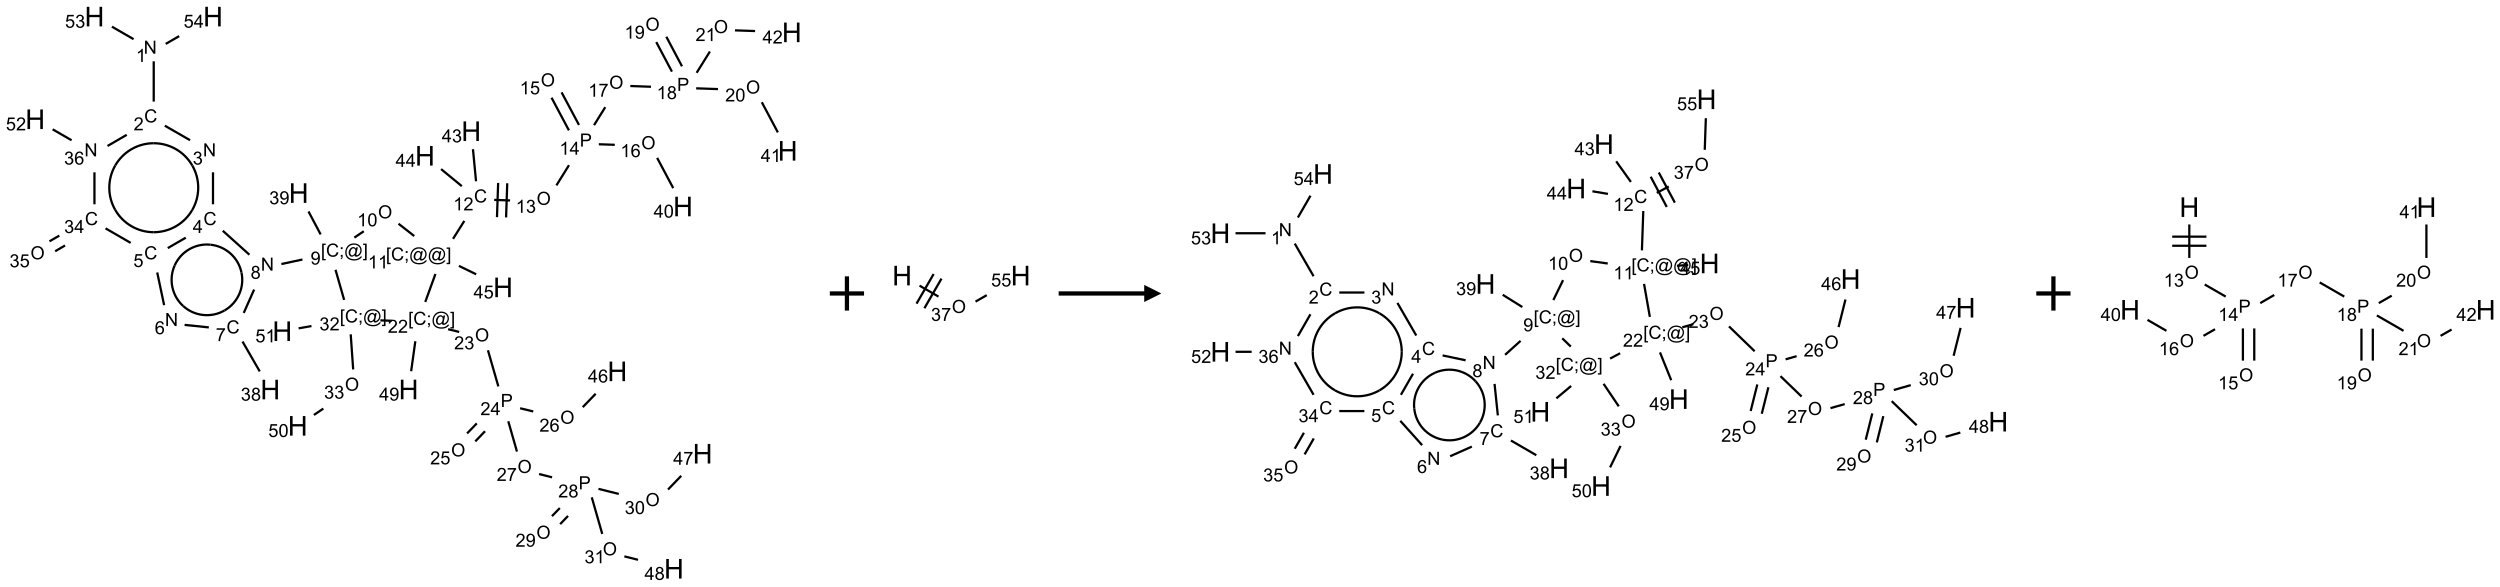 <?xml version="1.0" encoding="UTF-8"?>
<svg xmlns="http://www.w3.org/2000/svg" xmlns:xlink="http://www.w3.org/1999/xlink" width="1461" height="343" viewBox="0 0 1461 343">
<defs>
<g>
<g id="glyph-0-0">
<path d="M 1.332 0 L 1.332 -6.668 L 6.668 -6.668 L 6.668 0 Z M 1.5 -0.168 L 6.5 -0.168 L 6.5 -6.5 L 1.5 -6.5 Z M 1.5 -0.168 "/>
</g>
<g id="glyph-0-1">
<path d="M 0.812 0 L 0.812 -7.637 L 1.848 -7.637 L 5.859 -1.641 L 5.859 -7.637 L 6.828 -7.637 L 6.828 0 L 5.793 0 L 1.781 -6 L 1.781 0 Z M 0.812 0 "/>
</g>
<g id="glyph-0-2">
<path d="M 3.973 0 L 3.035 0 L 3.035 -5.973 C 2.809 -5.758 2.516 -5.543 2.148 -5.328 C 1.781 -5.113 1.453 -4.953 1.16 -4.844 L 1.16 -5.75 C 1.684 -5.996 2.145 -6.297 2.535 -6.645 C 2.93 -6.996 3.207 -7.336 3.371 -7.668 L 3.973 -7.668 Z M 3.973 0 "/>
</g>
<g id="glyph-0-3">
<path d="M 6.27 -2.676 L 7.281 -2.422 C 7.07 -1.594 6.688 -0.961 6.137 -0.523 C 5.586 -0.086 4.914 0.129 4.121 0.129 C 3.297 0.129 2.629 -0.039 2.113 -0.371 C 1.598 -0.707 1.203 -1.191 0.934 -1.828 C 0.664 -2.465 0.531 -3.145 0.531 -3.875 C 0.531 -4.672 0.684 -5.363 0.988 -5.957 C 1.293 -6.547 1.723 -6.996 2.285 -7.305 C 2.844 -7.613 3.461 -7.766 4.137 -7.766 C 4.898 -7.766 5.543 -7.57 6.062 -7.184 C 6.582 -6.793 6.945 -6.246 7.152 -5.543 L 6.156 -5.309 C 5.98 -5.863 5.723 -6.266 5.387 -6.52 C 5.051 -6.773 4.625 -6.902 4.113 -6.902 C 3.527 -6.902 3.039 -6.762 2.645 -6.48 C 2.25 -6.199 1.973 -5.82 1.812 -5.348 C 1.652 -4.871 1.574 -4.383 1.574 -3.879 C 1.574 -3.23 1.668 -2.664 1.855 -2.18 C 2.047 -1.695 2.34 -1.332 2.738 -1.094 C 3.137 -0.855 3.57 -0.734 4.035 -0.734 C 4.602 -0.734 5.082 -0.898 5.473 -1.223 C 5.867 -1.551 6.133 -2.035 6.27 -2.676 Z M 6.27 -2.676 "/>
</g>
<g id="glyph-0-4">
<path d="M 5.371 -0.902 L 5.371 0 L 0.324 0 C 0.316 -0.227 0.352 -0.441 0.434 -0.652 C 0.562 -0.996 0.766 -1.332 1.051 -1.668 C 1.332 -2 1.742 -2.387 2.277 -2.824 C 3.105 -3.504 3.668 -4.043 3.957 -4.441 C 4.25 -4.84 4.395 -5.215 4.395 -5.566 C 4.395 -5.938 4.262 -6.254 3.996 -6.508 C 3.73 -6.762 3.387 -6.891 2.957 -6.891 C 2.508 -6.891 2.145 -6.754 1.875 -6.484 C 1.605 -6.215 1.469 -5.84 1.465 -5.359 L 0.5 -5.457 C 0.566 -6.176 0.812 -6.727 1.246 -7.102 C 1.676 -7.477 2.254 -7.668 2.98 -7.668 C 3.711 -7.668 4.293 -7.465 4.719 -7.059 C 5.145 -6.652 5.359 -6.148 5.359 -5.547 C 5.359 -5.242 5.297 -4.941 5.172 -4.645 C 5.047 -4.352 4.84 -4.039 4.551 -3.715 C 4.262 -3.387 3.777 -2.938 3.105 -2.371 C 2.543 -1.898 2.18 -1.578 2.02 -1.41 C 1.859 -1.242 1.73 -1.07 1.625 -0.902 Z M 5.371 -0.902 "/>
</g>
<g id="glyph-0-5">
<path d="M 0.449 -2.016 L 1.387 -2.141 C 1.492 -1.609 1.676 -1.227 1.934 -0.992 C 2.191 -0.758 2.508 -0.641 2.879 -0.641 C 3.32 -0.641 3.695 -0.793 3.996 -1.098 C 4.301 -1.402 4.453 -1.781 4.453 -2.234 C 4.453 -2.664 4.312 -3.02 4.031 -3.301 C 3.75 -3.578 3.391 -3.719 2.957 -3.719 C 2.781 -3.719 2.562 -3.684 2.297 -3.613 L 2.402 -4.438 C 2.465 -4.43 2.516 -4.426 2.551 -4.426 C 2.949 -4.426 3.312 -4.531 3.629 -4.738 C 3.949 -4.949 4.109 -5.27 4.109 -5.703 C 4.109 -6.047 3.992 -6.332 3.762 -6.559 C 3.527 -6.785 3.227 -6.895 2.859 -6.895 C 2.496 -6.895 2.191 -6.781 1.949 -6.551 C 1.707 -6.324 1.547 -5.98 1.48 -5.52 L 0.543 -5.688 C 0.656 -6.316 0.918 -6.805 1.324 -7.148 C 1.73 -7.492 2.234 -7.668 2.84 -7.668 C 3.254 -7.668 3.641 -7.578 3.988 -7.398 C 4.34 -7.219 4.609 -6.977 4.793 -6.668 C 4.98 -6.359 5.074 -6.031 5.074 -5.684 C 5.074 -5.352 4.984 -5.051 4.809 -4.781 C 4.629 -4.512 4.367 -4.297 4.02 -4.137 C 4.473 -4.031 4.824 -3.816 5.074 -3.488 C 5.324 -3.16 5.449 -2.75 5.449 -2.254 C 5.449 -1.59 5.203 -1.023 4.719 -0.559 C 4.234 -0.098 3.617 0.137 2.875 0.137 C 2.203 0.137 1.648 -0.062 1.207 -0.465 C 0.762 -0.863 0.512 -1.379 0.449 -2.016 Z M 0.449 -2.016 "/>
</g>
<g id="glyph-0-6">
<path d="M 3.449 0 L 3.449 -1.828 L 0.137 -1.828 L 0.137 -2.688 L 3.621 -7.637 L 4.387 -7.637 L 4.387 -2.688 L 5.418 -2.688 L 5.418 -1.828 L 4.387 -1.828 L 4.387 0 Z M 3.449 -2.688 L 3.449 -6.129 L 1.059 -2.688 Z M 3.449 -2.688 "/>
</g>
<g id="glyph-0-7">
<path d="M 0.441 -2 L 1.426 -2.082 C 1.5 -1.605 1.668 -1.242 1.934 -1.004 C 2.199 -0.762 2.52 -0.641 2.895 -0.641 C 3.348 -0.641 3.73 -0.812 4.043 -1.152 C 4.355 -1.492 4.512 -1.941 4.512 -2.504 C 4.512 -3.039 4.359 -3.461 4.059 -3.77 C 3.758 -4.078 3.367 -4.234 2.879 -4.234 C 2.578 -4.234 2.305 -4.164 2.062 -4.027 C 1.82 -3.891 1.629 -3.715 1.488 -3.496 L 0.609 -3.609 L 1.348 -7.531 L 5.145 -7.531 L 5.145 -6.637 L 2.098 -6.637 L 1.688 -4.582 C 2.145 -4.902 2.625 -5.062 3.129 -5.062 C 3.797 -5.062 4.359 -4.832 4.816 -4.371 C 5.277 -3.91 5.504 -3.312 5.504 -2.59 C 5.504 -1.898 5.305 -1.301 4.902 -0.797 C 4.41 -0.18 3.742 0.129 2.895 0.129 C 2.199 0.129 1.633 -0.062 1.195 -0.453 C 0.758 -0.844 0.504 -1.359 0.441 -2 Z M 0.441 -2 "/>
</g>
<g id="glyph-0-8">
<path d="M 5.309 -5.766 L 4.375 -5.691 C 4.293 -6.059 4.172 -6.328 4.02 -6.496 C 3.766 -6.762 3.453 -6.895 3.082 -6.895 C 2.785 -6.895 2.523 -6.812 2.297 -6.645 C 2 -6.43 1.77 -6.117 1.598 -5.703 C 1.43 -5.289 1.34 -4.703 1.332 -3.938 C 1.559 -4.281 1.836 -4.535 2.16 -4.703 C 2.488 -4.871 2.828 -4.953 3.188 -4.953 C 3.812 -4.953 4.344 -4.723 4.785 -4.262 C 5.223 -3.801 5.441 -3.207 5.441 -2.48 C 5.441 -2 5.34 -1.555 5.133 -1.145 C 4.926 -0.73 4.641 -0.418 4.281 -0.199 C 3.922 0.02 3.512 0.129 3.051 0.129 C 2.27 0.129 1.633 -0.156 1.141 -0.73 C 0.648 -1.305 0.402 -2.254 0.402 -3.574 C 0.402 -5.051 0.672 -6.121 1.219 -6.793 C 1.695 -7.375 2.336 -7.668 3.141 -7.668 C 3.742 -7.668 4.234 -7.5 4.617 -7.16 C 5 -6.824 5.23 -6.359 5.309 -5.766 Z M 1.48 -2.473 C 1.48 -2.152 1.547 -1.844 1.684 -1.547 C 1.82 -1.25 2.016 -1.027 2.262 -0.871 C 2.508 -0.719 2.766 -0.641 3.035 -0.641 C 3.434 -0.641 3.773 -0.801 4.059 -1.121 C 4.344 -1.441 4.484 -1.875 4.484 -2.422 C 4.484 -2.949 4.344 -3.367 4.062 -3.668 C 3.781 -3.973 3.426 -4.125 3 -4.125 C 2.578 -4.125 2.219 -3.973 1.922 -3.668 C 1.625 -3.363 1.48 -2.969 1.48 -2.473 Z M 1.48 -2.473 "/>
</g>
<g id="glyph-0-9">
<path d="M 0.504 -6.637 L 0.504 -7.535 L 5.449 -7.535 L 5.449 -6.809 C 4.961 -6.289 4.48 -5.602 4.004 -4.746 C 3.527 -3.887 3.156 -3.004 2.895 -2.098 C 2.707 -1.461 2.59 -0.762 2.535 0 L 1.574 0 C 1.582 -0.602 1.703 -1.328 1.926 -2.176 C 2.152 -3.027 2.477 -3.848 2.898 -4.637 C 3.32 -5.426 3.77 -6.094 4.246 -6.637 Z M 0.504 -6.637 "/>
</g>
<g id="glyph-0-10">
<path d="M 1.887 -4.141 C 1.496 -4.281 1.207 -4.484 1.02 -4.75 C 0.832 -5.016 0.738 -5.328 0.738 -5.699 C 0.738 -6.254 0.938 -6.719 1.34 -7.098 C 1.738 -7.477 2.27 -7.668 2.934 -7.668 C 3.598 -7.668 4.137 -7.473 4.543 -7.086 C 4.949 -6.699 5.152 -6.227 5.152 -5.672 C 5.152 -5.316 5.059 -5.008 4.871 -4.746 C 4.688 -4.484 4.406 -4.281 4.027 -4.141 C 4.496 -3.988 4.852 -3.742 5.098 -3.402 C 5.34 -3.062 5.465 -2.656 5.465 -2.184 C 5.465 -1.531 5.234 -0.98 4.77 -0.535 C 4.309 -0.09 3.703 0.129 2.949 0.129 C 2.195 0.129 1.586 -0.094 1.125 -0.539 C 0.664 -0.984 0.434 -1.543 0.434 -2.207 C 0.434 -2.703 0.559 -3.121 0.809 -3.457 C 1.062 -3.793 1.422 -4.02 1.887 -4.141 Z M 1.699 -5.73 C 1.699 -5.367 1.812 -5.074 2.047 -4.844 C 2.281 -4.613 2.582 -4.5 2.953 -4.5 C 3.312 -4.5 3.609 -4.613 3.84 -4.84 C 4.07 -5.066 4.188 -5.348 4.188 -5.676 C 4.188 -6.02 4.07 -6.309 3.832 -6.543 C 3.594 -6.777 3.297 -6.895 2.941 -6.895 C 2.586 -6.895 2.289 -6.781 2.051 -6.551 C 1.816 -6.324 1.699 -6.047 1.699 -5.73 Z M 1.395 -2.203 C 1.395 -1.938 1.461 -1.676 1.586 -1.426 C 1.711 -1.176 1.902 -0.984 2.152 -0.848 C 2.402 -0.711 2.672 -0.641 2.957 -0.641 C 3.406 -0.641 3.777 -0.785 4.066 -1.074 C 4.359 -1.363 4.504 -1.727 4.504 -2.172 C 4.504 -2.625 4.355 -2.996 4.055 -3.293 C 3.754 -3.586 3.379 -3.734 2.926 -3.734 C 2.484 -3.734 2.121 -3.59 1.832 -3.297 C 1.543 -3.004 1.395 -2.641 1.395 -2.203 Z M 1.395 -2.203 "/>
</g>
<g id="glyph-0-11">
<path d="M 0.723 2.121 L 0.723 -7.637 L 2.793 -7.637 L 2.793 -6.859 L 1.66 -6.859 L 1.66 1.344 L 2.793 1.344 L 2.793 2.121 Z M 0.723 2.121 "/>
</g>
<g id="glyph-0-12">
<path d="M 0.949 -4.465 L 0.949 -5.531 L 2.016 -5.531 L 2.016 -4.465 Z M 0.949 0 L 0.949 -1.066 L 2.016 -1.066 L 2.016 0 C 2.016 0.391 1.945 0.711 1.809 0.949 C 1.668 1.191 1.449 1.379 1.145 1.512 L 0.887 1.109 C 1.082 1.023 1.23 0.895 1.324 0.727 C 1.418 0.559 1.469 0.316 1.48 0 Z M 0.949 0 "/>
</g>
<g id="glyph-0-13">
<path d="M 6.047 -0.848 C 5.82 -0.59 5.57 -0.379 5.289 -0.223 C 5.008 -0.062 4.73 0.016 4.449 0.016 C 4.141 0.016 3.84 -0.074 3.547 -0.254 C 3.254 -0.434 3.02 -0.715 2.836 -1.09 C 2.652 -1.465 2.562 -1.875 2.562 -2.324 C 2.562 -2.875 2.703 -3.43 2.988 -3.98 C 3.27 -4.535 3.621 -4.953 4.043 -5.23 C 4.461 -5.508 4.871 -5.645 5.266 -5.645 C 5.566 -5.645 5.855 -5.566 6.129 -5.41 C 6.402 -5.25 6.641 -5.012 6.84 -4.688 L 7.016 -5.496 L 7.949 -5.496 L 7.199 -2 C 7.094 -1.516 7.043 -1.246 7.043 -1.191 C 7.043 -1.098 7.078 -1.02 7.148 -0.949 C 7.219 -0.883 7.305 -0.848 7.406 -0.848 C 7.59 -0.848 7.832 -0.953 8.129 -1.168 C 8.527 -1.445 8.84 -1.816 9.07 -2.285 C 9.301 -2.75 9.418 -3.234 9.418 -3.73 C 9.418 -4.309 9.27 -4.852 8.973 -5.355 C 8.676 -5.859 8.23 -6.262 7.645 -6.562 C 7.055 -6.863 6.406 -7.016 5.691 -7.016 C 4.879 -7.016 4.137 -6.824 3.465 -6.445 C 2.793 -6.066 2.273 -5.52 1.902 -4.809 C 1.535 -4.098 1.348 -3.34 1.348 -2.527 C 1.348 -1.676 1.535 -0.941 1.902 -0.328 C 2.273 0.285 2.809 0.742 3.508 1.035 C 4.207 1.328 4.984 1.473 5.832 1.473 C 6.742 1.473 7.504 1.32 8.121 1.016 C 8.734 0.711 9.195 0.34 9.5 -0.098 L 10.441 -0.098 C 10.266 0.266 9.961 0.637 9.531 1.016 C 9.102 1.395 8.59 1.695 7.996 1.914 C 7.402 2.133 6.688 2.246 5.848 2.246 C 5.078 2.246 4.367 2.145 3.715 1.949 C 3.066 1.75 2.512 1.453 2.051 1.055 C 1.594 0.656 1.25 0.199 1.016 -0.316 C 0.723 -0.973 0.578 -1.684 0.578 -2.441 C 0.578 -3.289 0.75 -4.098 1.098 -4.863 C 1.523 -5.805 2.125 -6.527 2.902 -7.027 C 3.684 -7.527 4.629 -7.777 5.738 -7.777 C 6.602 -7.777 7.375 -7.602 8.059 -7.246 C 8.746 -6.895 9.285 -6.371 9.684 -5.672 C 10.02 -5.07 10.188 -4.418 10.188 -3.715 C 10.188 -2.707 9.832 -1.812 9.125 -1.031 C 8.492 -0.328 7.801 0.02 7.051 0.02 C 6.812 0.02 6.617 -0.016 6.473 -0.09 C 6.324 -0.16 6.215 -0.266 6.145 -0.402 C 6.102 -0.488 6.066 -0.637 6.047 -0.848 Z M 3.527 -2.262 C 3.527 -1.785 3.641 -1.414 3.863 -1.152 C 4.09 -0.887 4.348 -0.754 4.641 -0.754 C 4.836 -0.754 5.039 -0.812 5.254 -0.93 C 5.469 -1.047 5.676 -1.219 5.871 -1.449 C 6.066 -1.676 6.23 -1.969 6.355 -2.32 C 6.48 -2.672 6.543 -3.027 6.543 -3.379 C 6.543 -3.852 6.426 -4.219 6.191 -4.48 C 5.957 -4.738 5.672 -4.871 5.332 -4.871 C 5.109 -4.871 4.902 -4.812 4.707 -4.699 C 4.512 -4.586 4.32 -4.406 4.137 -4.156 C 3.953 -3.906 3.805 -3.602 3.691 -3.246 C 3.582 -2.887 3.527 -2.559 3.527 -2.262 Z M 3.527 -2.262 "/>
</g>
<g id="glyph-0-14">
<path d="M 2.27 2.121 L 0.203 2.121 L 0.203 1.344 L 1.332 1.344 L 1.332 -6.859 L 0.203 -6.859 L 0.203 -7.637 L 2.27 -7.637 Z M 2.27 2.121 "/>
</g>
<g id="glyph-0-15">
<path d="M 0.582 -1.766 L 1.484 -1.848 C 1.562 -1.426 1.707 -1.117 1.922 -0.926 C 2.137 -0.734 2.414 -0.641 2.75 -0.641 C 3.039 -0.641 3.289 -0.707 3.508 -0.84 C 3.727 -0.973 3.902 -1.148 4.043 -1.367 C 4.18 -1.586 4.297 -1.887 4.391 -2.262 C 4.484 -2.637 4.531 -3.016 4.531 -3.406 C 4.531 -3.449 4.531 -3.512 4.527 -3.594 C 4.34 -3.297 4.082 -3.055 3.758 -2.867 C 3.434 -2.68 3.082 -2.59 2.703 -2.59 C 2.07 -2.59 1.535 -2.816 1.098 -3.277 C 0.66 -3.734 0.441 -4.34 0.441 -5.09 C 0.441 -5.863 0.672 -6.484 1.129 -6.957 C 1.586 -7.43 2.156 -7.668 2.844 -7.668 C 3.34 -7.668 3.793 -7.531 4.207 -7.266 C 4.617 -7 4.93 -6.617 5.145 -6.121 C 5.355 -5.629 5.465 -4.91 5.465 -3.973 C 5.465 -2.996 5.359 -2.223 5.145 -1.645 C 4.934 -1.066 4.617 -0.625 4.199 -0.324 C 3.781 -0.02 3.293 0.129 2.73 0.129 C 2.133 0.129 1.645 -0.035 1.266 -0.367 C 0.887 -0.699 0.66 -1.164 0.582 -1.766 Z M 4.422 -5.137 C 4.422 -5.676 4.277 -6.102 3.992 -6.418 C 3.707 -6.734 3.359 -6.891 2.957 -6.891 C 2.543 -6.891 2.18 -6.719 1.871 -6.379 C 1.562 -6.039 1.406 -5.598 1.406 -5.059 C 1.406 -4.57 1.555 -4.176 1.848 -3.871 C 2.141 -3.566 2.5 -3.418 2.934 -3.418 C 3.367 -3.418 3.723 -3.57 4.004 -3.871 C 4.281 -4.176 4.422 -4.598 4.422 -5.137 Z M 4.422 -5.137 "/>
</g>
<g id="glyph-0-16">
<path d="M 0.516 -3.719 C 0.516 -4.984 0.855 -5.977 1.535 -6.695 C 2.215 -7.414 3.094 -7.77 4.172 -7.77 C 4.875 -7.77 5.512 -7.602 6.078 -7.266 C 6.645 -6.93 7.074 -6.461 7.371 -5.855 C 7.668 -5.254 7.816 -4.57 7.816 -3.809 C 7.816 -3.035 7.66 -2.34 7.348 -1.73 C 7.035 -1.117 6.594 -0.656 6.02 -0.34 C 5.449 -0.027 4.828 0.129 4.168 0.129 C 3.449 0.129 2.805 -0.043 2.238 -0.391 C 1.672 -0.738 1.246 -1.211 0.953 -1.812 C 0.66 -2.414 0.516 -3.047 0.516 -3.719 Z M 1.559 -3.703 C 1.559 -2.781 1.805 -2.059 2.301 -1.527 C 2.793 -1 3.414 -0.734 4.16 -0.734 C 4.922 -0.734 5.547 -1 6.039 -1.535 C 6.531 -2.07 6.777 -2.828 6.777 -3.812 C 6.777 -4.434 6.672 -4.977 6.461 -5.441 C 6.25 -5.902 5.945 -6.262 5.539 -6.52 C 5.133 -6.773 4.68 -6.902 4.176 -6.902 C 3.461 -6.902 2.848 -6.656 2.332 -6.164 C 1.816 -5.672 1.559 -4.852 1.559 -3.703 Z M 1.559 -3.703 "/>
</g>
<g id="glyph-0-17">
<path d="M 0.441 -3.766 C 0.441 -4.668 0.535 -5.395 0.723 -5.945 C 0.906 -6.496 1.184 -6.922 1.551 -7.219 C 1.918 -7.516 2.375 -7.668 2.934 -7.668 C 3.344 -7.668 3.703 -7.586 4.012 -7.418 C 4.32 -7.254 4.574 -7.016 4.777 -6.707 C 4.977 -6.395 5.137 -6.016 5.25 -5.57 C 5.363 -5.125 5.422 -4.523 5.422 -3.766 C 5.422 -2.871 5.328 -2.148 5.145 -1.598 C 4.961 -1.047 4.688 -0.621 4.32 -0.32 C 3.953 -0.02 3.492 0.129 2.934 0.129 C 2.195 0.129 1.617 -0.133 1.199 -0.66 C 0.695 -1.297 0.441 -2.332 0.441 -3.766 Z M 1.406 -3.766 C 1.406 -2.512 1.555 -1.68 1.848 -1.262 C 2.141 -0.848 2.5 -0.641 2.934 -0.641 C 3.363 -0.641 3.727 -0.848 4.02 -1.266 C 4.312 -1.684 4.457 -2.516 4.457 -3.766 C 4.457 -5.023 4.312 -5.859 4.02 -6.27 C 3.727 -6.684 3.359 -6.891 2.922 -6.891 C 2.492 -6.891 2.148 -6.707 1.891 -6.344 C 1.566 -5.879 1.406 -5.02 1.406 -3.766 Z M 1.406 -3.766 "/>
</g>
<g id="glyph-0-18">
<path d="M 0.824 0 L 0.824 -7.637 L 3.703 -7.637 C 4.211 -7.637 4.598 -7.609 4.863 -7.562 C 5.238 -7.5 5.555 -7.383 5.809 -7.207 C 6.062 -7.031 6.266 -6.785 6.418 -6.469 C 6.574 -6.152 6.652 -5.805 6.652 -5.426 C 6.652 -4.777 6.445 -4.227 6.031 -3.777 C 5.617 -3.328 4.871 -3.105 3.793 -3.105 L 1.832 -3.105 L 1.832 0 Z M 1.832 -4.004 L 3.809 -4.004 C 4.461 -4.004 4.922 -4.125 5.199 -4.371 C 5.473 -4.613 5.609 -4.953 5.609 -5.395 C 5.609 -5.715 5.527 -5.988 5.367 -6.215 C 5.207 -6.441 4.992 -6.594 4.73 -6.668 C 4.559 -6.711 4.246 -6.734 3.785 -6.734 L 1.832 -6.734 Z M 1.832 -4.004 "/>
</g>
<g id="glyph-1-0">
<path d="M 2 0 L 2 -10 L 10 -10 L 10 0 Z M 2.25 -0.25 L 9.75 -0.25 L 9.75 -9.75 L 2.25 -9.75 Z M 2.25 -0.25 "/>
</g>
<g id="glyph-1-1">
<path d="M 1.281 0 L 1.281 -11.453 L 2.797 -11.453 L 2.797 -6.75 L 8.75 -6.75 L 8.75 -11.453 L 10.266 -11.453 L 10.266 0 L 8.75 0 L 8.75 -5.398 L 2.797 -5.398 L 2.797 0 Z M 1.281 0 "/>
</g>
</g>
</defs>
<path fill="none" stroke-width="0.033" stroke-linecap="butt" stroke-linejoin="miter" stroke="rgb(0%, 0%, 0%)" stroke-opacity="1" stroke-miterlimit="10" d="M 1.732 0.653 L 1.732 1.242 " transform="matrix(40, 0, 0, 40, 20.555, 9.701)"/>
<path fill="none" stroke-width="0.033" stroke-linecap="butt" stroke-linejoin="miter" stroke="rgb(0%, 0%, 0%)" stroke-opacity="1" stroke-miterlimit="10" d="M 1.894 1.594 L 2.263 1.806 " transform="matrix(40, 0, 0, 40, 20.555, 9.701)"/>
<path fill="none" stroke-width="0.033" stroke-linecap="butt" stroke-linejoin="miter" stroke="rgb(0%, 0%, 0%)" stroke-opacity="1" stroke-miterlimit="10" d="M 2.598 2.275 L 2.598 2.742 " transform="matrix(40, 0, 0, 40, 20.555, 9.701)"/>
<path fill="none" stroke-width="0.033" stroke-linecap="butt" stroke-linejoin="miter" stroke="rgb(0%, 0%, 0%)" stroke-opacity="1" stroke-miterlimit="10" d="M 2.2 3.23 L 1.937 3.382 " transform="matrix(40, 0, 0, 40, 20.555, 9.701)"/>
<path fill="none" stroke-width="0.033" stroke-linecap="butt" stroke-linejoin="miter" stroke="rgb(0%, 0%, 0%)" stroke-opacity="1" stroke-miterlimit="10" d="M 1.783 3.738 L 1.884 4.216 " transform="matrix(40, 0, 0, 40, 20.555, 9.701)"/>
<path fill="none" stroke-width="0.033" stroke-linecap="butt" stroke-linejoin="miter" stroke="rgb(0%, 0%, 0%)" stroke-opacity="1" stroke-miterlimit="10" d="M 2.183 4.504 L 2.537 4.541 " transform="matrix(40, 0, 0, 40, 20.555, 9.701)"/>
<path fill="none" stroke-width="0.033" stroke-linecap="butt" stroke-linejoin="miter" stroke="rgb(0%, 0%, 0%)" stroke-opacity="1" stroke-miterlimit="10" d="M 3.029 4.747 L 3.281 5.184 " transform="matrix(40, 0, 0, 40, 20.555, 9.701)"/>
<path fill="none" stroke-width="0.033" stroke-linecap="butt" stroke-linejoin="miter" stroke="rgb(0%, 0%, 0%)" stroke-opacity="1" stroke-miterlimit="10" d="M 3.047 4.33 L 3.199 3.988 " transform="matrix(40, 0, 0, 40, 20.555, 9.701)"/>
<path fill="none" stroke-width="0.033" stroke-linecap="butt" stroke-linejoin="miter" stroke="rgb(0%, 0%, 0%)" stroke-opacity="1" stroke-miterlimit="10" d="M 3.13 3.479 L 2.741 3.129 " transform="matrix(40, 0, 0, 40, 20.555, 9.701)"/>
<path fill="none" stroke-width="0.033" stroke-linecap="butt" stroke-linejoin="miter" stroke="rgb(0%, 0%, 0%)" stroke-opacity="1" stroke-miterlimit="10" d="M 3.597 3.615 L 3.905 3.549 " transform="matrix(40, 0, 0, 40, 20.555, 9.701)"/>
<path fill="none" stroke-width="0.033" stroke-linecap="butt" stroke-linejoin="miter" stroke="rgb(0%, 0%, 0%)" stroke-opacity="1" stroke-miterlimit="10" d="M 4.171 3.183 L 3.993 2.847 " transform="matrix(40, 0, 0, 40, 20.555, 9.701)"/>
<path fill="none" stroke-width="0.033" stroke-linecap="butt" stroke-linejoin="miter" stroke="rgb(0%, 0%, 0%)" stroke-opacity="1" stroke-miterlimit="10" d="M 4.663 3.229 L 4.801 3.136 " transform="matrix(40, 0, 0, 40, 20.555, 9.701)"/>
<path fill="none" stroke-width="0.033" stroke-linecap="butt" stroke-linejoin="miter" stroke="rgb(0%, 0%, 0%)" stroke-opacity="1" stroke-miterlimit="10" d="M 5.308 3.026 L 5.538 3.206 " transform="matrix(40, 0, 0, 40, 20.555, 9.701)"/>
<path fill="none" stroke-width="0.033" stroke-linecap="butt" stroke-linejoin="miter" stroke="rgb(0%, 0%, 0%)" stroke-opacity="1" stroke-miterlimit="10" d="M 6.105 3.247 L 6.27 2.985 " transform="matrix(40, 0, 0, 40, 20.555, 9.701)"/>
<path fill="none" stroke-width="0.033" stroke-linecap="butt" stroke-linejoin="miter" stroke="rgb(0%, 0%, 0%)" stroke-opacity="1" stroke-miterlimit="10" d="M 6.706 2.678 L 6.938 2.686 " transform="matrix(40, 0, 0, 40, 20.555, 9.701)"/>
<path fill="none" stroke-width="0.033" stroke-linecap="butt" stroke-linejoin="miter" stroke="rgb(0%, 0%, 0%)" stroke-opacity="1" stroke-miterlimit="10" d="M 6.88 2.934 L 6.897 2.435 " transform="matrix(40, 0, 0, 40, 20.555, 9.701)"/>
<path fill="none" stroke-width="0.033" stroke-linecap="butt" stroke-linejoin="miter" stroke="rgb(0%, 0%, 0%)" stroke-opacity="1" stroke-miterlimit="10" d="M 6.747 2.93 L 6.764 2.43 " transform="matrix(40, 0, 0, 40, 20.555, 9.701)"/>
<path fill="none" stroke-width="0.033" stroke-linecap="butt" stroke-linejoin="miter" stroke="rgb(0%, 0%, 0%)" stroke-opacity="1" stroke-miterlimit="10" d="M 7.615 2.466 L 7.799 2.171 " transform="matrix(40, 0, 0, 40, 20.555, 9.701)"/>
<path fill="none" stroke-width="0.033" stroke-linecap="butt" stroke-linejoin="miter" stroke="rgb(0%, 0%, 0%)" stroke-opacity="1" stroke-miterlimit="10" d="M 7.945 1.583 L 7.691 1.107 " transform="matrix(40, 0, 0, 40, 20.555, 9.701)"/>
<path fill="none" stroke-width="0.033" stroke-linecap="butt" stroke-linejoin="miter" stroke="rgb(0%, 0%, 0%)" stroke-opacity="1" stroke-miterlimit="10" d="M 7.798 1.662 L 7.544 1.185 " transform="matrix(40, 0, 0, 40, 20.555, 9.701)"/>
<path fill="none" stroke-width="0.033" stroke-linecap="butt" stroke-linejoin="miter" stroke="rgb(0%, 0%, 0%)" stroke-opacity="1" stroke-miterlimit="10" d="M 8.235 1.865 L 8.468 1.873 " transform="matrix(40, 0, 0, 40, 20.555, 9.701)"/>
<path fill="none" stroke-width="0.033" stroke-linecap="butt" stroke-linejoin="miter" stroke="rgb(0%, 0%, 0%)" stroke-opacity="1" stroke-miterlimit="10" d="M 9.087 2.064 L 9.322 2.506 " transform="matrix(40, 0, 0, 40, 20.555, 9.701)"/>
<path fill="none" stroke-width="0.033" stroke-linecap="butt" stroke-linejoin="miter" stroke="rgb(0%, 0%, 0%)" stroke-opacity="1" stroke-miterlimit="10" d="M 8.165 1.586 L 8.329 1.323 " transform="matrix(40, 0, 0, 40, 20.555, 9.701)"/>
<path fill="none" stroke-width="0.033" stroke-linecap="butt" stroke-linejoin="miter" stroke="rgb(0%, 0%, 0%)" stroke-opacity="1" stroke-miterlimit="10" d="M 8.695 1.014 L 8.997 1.025 " transform="matrix(40, 0, 0, 40, 20.555, 9.701)"/>
<path fill="none" stroke-width="0.033" stroke-linecap="butt" stroke-linejoin="miter" stroke="rgb(0%, 0%, 0%)" stroke-opacity="1" stroke-miterlimit="10" d="M 9.45 0.726 L 9.221 0.294 " transform="matrix(40, 0, 0, 40, 20.555, 9.701)"/>
<path fill="none" stroke-width="0.033" stroke-linecap="butt" stroke-linejoin="miter" stroke="rgb(0%, 0%, 0%)" stroke-opacity="1" stroke-miterlimit="10" d="M 9.303 0.804 L 9.074 0.372 " transform="matrix(40, 0, 0, 40, 20.555, 9.701)"/>
<path fill="none" stroke-width="0.033" stroke-linecap="butt" stroke-linejoin="miter" stroke="rgb(0%, 0%, 0%)" stroke-opacity="1" stroke-miterlimit="10" d="M 9.657 1.048 L 9.976 1.059 " transform="matrix(40, 0, 0, 40, 20.555, 9.701)"/>
<path fill="none" stroke-width="0.033" stroke-linecap="butt" stroke-linejoin="miter" stroke="rgb(0%, 0%, 0%)" stroke-opacity="1" stroke-miterlimit="10" d="M 10.616 1.251 L 10.851 1.692 " transform="matrix(40, 0, 0, 40, 20.555, 9.701)"/>
<path fill="none" stroke-width="0.033" stroke-linecap="butt" stroke-linejoin="miter" stroke="rgb(0%, 0%, 0%)" stroke-opacity="1" stroke-miterlimit="10" d="M 9.664 0.821 L 9.858 0.51 " transform="matrix(40, 0, 0, 40, 20.555, 9.701)"/>
<path fill="none" stroke-width="0.033" stroke-linecap="butt" stroke-linejoin="miter" stroke="rgb(0%, 0%, 0%)" stroke-opacity="1" stroke-miterlimit="10" d="M 10.224 0.201 L 10.518 0.211 " transform="matrix(40, 0, 0, 40, 20.555, 9.701)"/>
<path fill="none" stroke-width="0.033" stroke-linecap="butt" stroke-linejoin="miter" stroke="rgb(0%, 0%, 0%)" stroke-opacity="1" stroke-miterlimit="10" d="M 6.441 2.406 L 6.396 1.937 " transform="matrix(40, 0, 0, 40, 20.555, 9.701)"/>
<path fill="none" stroke-width="0.033" stroke-linecap="butt" stroke-linejoin="miter" stroke="rgb(0%, 0%, 0%)" stroke-opacity="1" stroke-miterlimit="10" d="M 6.233 2.477 L 5.93 2.228 " transform="matrix(40, 0, 0, 40, 20.555, 9.701)"/>
<path fill="none" stroke-width="0.033" stroke-linecap="butt" stroke-linejoin="miter" stroke="rgb(0%, 0%, 0%)" stroke-opacity="1" stroke-miterlimit="10" d="M 6.191 3.642 L 6.443 3.765 " transform="matrix(40, 0, 0, 40, 20.555, 9.701)"/>
<path fill="none" stroke-width="0.033" stroke-linecap="butt" stroke-linejoin="miter" stroke="rgb(0%, 0%, 0%)" stroke-opacity="1" stroke-miterlimit="10" d="M 5.848 3.76 L 5.699 4.169 " transform="matrix(40, 0, 0, 40, 20.555, 9.701)"/>
<path fill="none" stroke-width="0.033" stroke-linecap="butt" stroke-linejoin="miter" stroke="rgb(0%, 0%, 0%)" stroke-opacity="1" stroke-miterlimit="10" d="M 6.033 4.567 L 6.195 4.607 " transform="matrix(40, 0, 0, 40, 20.555, 9.701)"/>
<path fill="none" stroke-width="0.033" stroke-linecap="butt" stroke-linejoin="miter" stroke="rgb(0%, 0%, 0%)" stroke-opacity="1" stroke-miterlimit="10" d="M 6.615 4.875 L 6.767 5.403 " transform="matrix(40, 0, 0, 40, 20.555, 9.701)"/>
<path fill="none" stroke-width="0.033" stroke-linecap="butt" stroke-linejoin="miter" stroke="rgb(0%, 0%, 0%)" stroke-opacity="1" stroke-miterlimit="10" d="M 6.452 5.943 L 6.31 6.09 " transform="matrix(40, 0, 0, 40, 20.555, 9.701)"/>
<path fill="none" stroke-width="0.033" stroke-linecap="butt" stroke-linejoin="miter" stroke="rgb(0%, 0%, 0%)" stroke-opacity="1" stroke-miterlimit="10" d="M 6.572 6.058 L 6.43 6.206 " transform="matrix(40, 0, 0, 40, 20.555, 9.701)"/>
<path fill="none" stroke-width="0.033" stroke-linecap="butt" stroke-linejoin="miter" stroke="rgb(0%, 0%, 0%)" stroke-opacity="1" stroke-miterlimit="10" d="M 7.085 5.722 L 7.277 5.769 " transform="matrix(40, 0, 0, 40, 20.555, 9.701)"/>
<path fill="none" stroke-width="0.033" stroke-linecap="butt" stroke-linejoin="miter" stroke="rgb(0%, 0%, 0%)" stroke-opacity="1" stroke-miterlimit="10" d="M 8 5.706 L 8.189 5.51 " transform="matrix(40, 0, 0, 40, 20.555, 9.701)"/>
<path fill="none" stroke-width="0.033" stroke-linecap="butt" stroke-linejoin="miter" stroke="rgb(0%, 0%, 0%)" stroke-opacity="1" stroke-miterlimit="10" d="M 6.912 5.912 L 7.039 6.355 " transform="matrix(40, 0, 0, 40, 20.555, 9.701)"/>
<path fill="none" stroke-width="0.033" stroke-linecap="butt" stroke-linejoin="miter" stroke="rgb(0%, 0%, 0%)" stroke-opacity="1" stroke-miterlimit="10" d="M 7.362 6.683 L 7.552 6.731 " transform="matrix(40, 0, 0, 40, 20.555, 9.701)"/>
<path fill="none" stroke-width="0.033" stroke-linecap="butt" stroke-linejoin="miter" stroke="rgb(0%, 0%, 0%)" stroke-opacity="1" stroke-miterlimit="10" d="M 7.665 7.18 L 7.55 7.299 " transform="matrix(40, 0, 0, 40, 20.555, 9.701)"/>
<path fill="none" stroke-width="0.033" stroke-linecap="butt" stroke-linejoin="miter" stroke="rgb(0%, 0%, 0%)" stroke-opacity="1" stroke-miterlimit="10" d="M 7.785 7.295 L 7.67 7.415 " transform="matrix(40, 0, 0, 40, 20.555, 9.701)"/>
<path fill="none" stroke-width="0.033" stroke-linecap="butt" stroke-linejoin="miter" stroke="rgb(0%, 0%, 0%)" stroke-opacity="1" stroke-miterlimit="10" d="M 8.23 6.9 L 8.527 6.974 " transform="matrix(40, 0, 0, 40, 20.555, 9.701)"/>
<path fill="none" stroke-width="0.033" stroke-linecap="butt" stroke-linejoin="miter" stroke="rgb(0%, 0%, 0%)" stroke-opacity="1" stroke-miterlimit="10" d="M 9.246 6.909 L 9.439 6.709 " transform="matrix(40, 0, 0, 40, 20.555, 9.701)"/>
<path fill="none" stroke-width="0.033" stroke-linecap="butt" stroke-linejoin="miter" stroke="rgb(0%, 0%, 0%)" stroke-opacity="1" stroke-miterlimit="10" d="M 8.132 7.024 L 8.285 7.558 " transform="matrix(40, 0, 0, 40, 20.555, 9.701)"/>
<path fill="none" stroke-width="0.033" stroke-linecap="butt" stroke-linejoin="miter" stroke="rgb(0%, 0%, 0%)" stroke-opacity="1" stroke-miterlimit="10" d="M 8.608 7.886 L 8.808 7.936 " transform="matrix(40, 0, 0, 40, 20.555, 9.701)"/>
<path fill="none" stroke-width="0.033" stroke-linecap="butt" stroke-linejoin="miter" stroke="rgb(0%, 0%, 0%)" stroke-opacity="1" stroke-miterlimit="10" d="M 5.554 4.743 L 5.493 5.181 " transform="matrix(40, 0, 0, 40, 20.555, 9.701)"/>
<path fill="none" stroke-width="0.033" stroke-linecap="butt" stroke-linejoin="miter" stroke="rgb(0%, 0%, 0%)" stroke-opacity="1" stroke-miterlimit="10" d="M 5.21 4.444 L 5.043 4.438 " transform="matrix(40, 0, 0, 40, 20.555, 9.701)"/>
<path fill="none" stroke-width="0.033" stroke-linecap="butt" stroke-linejoin="miter" stroke="rgb(0%, 0%, 0%)" stroke-opacity="1" stroke-miterlimit="10" d="M 4.514 4.139 L 4.388 3.699 " transform="matrix(40, 0, 0, 40, 20.555, 9.701)"/>
<path fill="none" stroke-width="0.033" stroke-linecap="butt" stroke-linejoin="miter" stroke="rgb(0%, 0%, 0%)" stroke-opacity="1" stroke-miterlimit="10" d="M 4.61 4.642 L 4.646 5.155 " transform="matrix(40, 0, 0, 40, 20.555, 9.701)"/>
<path fill="none" stroke-width="0.033" stroke-linecap="butt" stroke-linejoin="miter" stroke="rgb(0%, 0%, 0%)" stroke-opacity="1" stroke-miterlimit="10" d="M 4.21 5.727 L 4.072 5.82 " transform="matrix(40, 0, 0, 40, 20.555, 9.701)"/>
<path fill="none" stroke-width="0.033" stroke-linecap="butt" stroke-linejoin="miter" stroke="rgb(0%, 0%, 0%)" stroke-opacity="1" stroke-miterlimit="10" d="M 4.037 4.521 L 3.849 4.554 " transform="matrix(40, 0, 0, 40, 20.555, 9.701)"/>
<path fill="none" stroke-width="0.033" stroke-linecap="butt" stroke-linejoin="miter" stroke="rgb(0%, 0%, 0%)" stroke-opacity="1" stroke-miterlimit="10" d="M 1.395 3.306 L 1.028 3.094 " transform="matrix(40, 0, 0, 40, 20.555, 9.701)"/>
<path fill="none" stroke-width="0.033" stroke-linecap="butt" stroke-linejoin="miter" stroke="rgb(0%, 0%, 0%)" stroke-opacity="1" stroke-miterlimit="10" d="M 0.353 3.2 L 0.209 3.283 " transform="matrix(40, 0, 0, 40, 20.555, 9.701)"/>
<path fill="none" stroke-width="0.033" stroke-linecap="butt" stroke-linejoin="miter" stroke="rgb(0%, 0%, 0%)" stroke-opacity="1" stroke-miterlimit="10" d="M 0.436 3.344 L 0.292 3.428 " transform="matrix(40, 0, 0, 40, 20.555, 9.701)"/>
<path fill="none" stroke-width="0.033" stroke-linecap="butt" stroke-linejoin="miter" stroke="rgb(0%, 0%, 0%)" stroke-opacity="1" stroke-miterlimit="10" d="M 0.866 2.742 L 0.866 2.275 " transform="matrix(40, 0, 0, 40, 20.555, 9.701)"/>
<path fill="none" stroke-width="0.033" stroke-linecap="butt" stroke-linejoin="miter" stroke="rgb(0%, 0%, 0%)" stroke-opacity="1" stroke-miterlimit="10" d="M 1.057 1.89 L 1.338 1.727 " transform="matrix(40, 0, 0, 40, 20.555, 9.701)"/>
<path fill="none" stroke-width="0.033" stroke-linecap="butt" stroke-linejoin="miter" stroke="rgb(0%, 0%, 0%)" stroke-opacity="1" stroke-miterlimit="10" d="M 0.532 1.807 L 0.255 1.647 " transform="matrix(40, 0, 0, 40, 20.555, 9.701)"/>
<path fill="none" stroke-width="0.033" stroke-linecap="butt" stroke-linejoin="miter" stroke="rgb(0%, 0%, 0%)" stroke-opacity="1" stroke-miterlimit="10" d="M 1.438 0.33 L 1.121 0.147 " transform="matrix(40, 0, 0, 40, 20.555, 9.701)"/>
<path fill="none" stroke-width="0.033" stroke-linecap="butt" stroke-linejoin="miter" stroke="rgb(0%, 0%, 0%)" stroke-opacity="1" stroke-miterlimit="10" d="M 1.907 0.399 L 2.104 0.285 " transform="matrix(40, 0, 0, 40, 20.555, 9.701)"/>
<path fill="none" stroke-width="0.033" stroke-linecap="butt" stroke-linejoin="miter" stroke="rgb(0%, 0%, 0%)" stroke-opacity="1" stroke-miterlimit="10" d="M 1.732 1.85 C 1.964 1.85 2.179 1.974 2.295 2.175 " transform="matrix(40, 0, 0, 40, 20.555, 9.701)"/>
<path fill="none" stroke-width="0.033" stroke-linecap="butt" stroke-linejoin="miter" stroke="rgb(0%, 0%, 0%)" stroke-opacity="1" stroke-miterlimit="10" d="M 1.17 2.175 C 1.286 1.974 1.5 1.85 1.732 1.85 " transform="matrix(40, 0, 0, 40, 20.555, 9.701)"/>
<path fill="none" stroke-width="0.033" stroke-linecap="butt" stroke-linejoin="miter" stroke="rgb(0%, 0%, 0%)" stroke-opacity="1" stroke-miterlimit="10" d="M 1.17 2.825 C 1.054 2.624 1.054 2.376 1.17 2.175 " transform="matrix(40, 0, 0, 40, 20.555, 9.701)"/>
<path fill="none" stroke-width="0.033" stroke-linecap="butt" stroke-linejoin="miter" stroke="rgb(0%, 0%, 0%)" stroke-opacity="1" stroke-miterlimit="10" d="M 1.732 3.15 C 1.5 3.15 1.286 3.026 1.17 2.825 " transform="matrix(40, 0, 0, 40, 20.555, 9.701)"/>
<path fill="none" stroke-width="0.033" stroke-linecap="butt" stroke-linejoin="miter" stroke="rgb(0%, 0%, 0%)" stroke-opacity="1" stroke-miterlimit="10" d="M 2.295 2.825 C 2.179 3.026 1.964 3.15 1.732 3.15 " transform="matrix(40, 0, 0, 40, 20.555, 9.701)"/>
<path fill="none" stroke-width="0.033" stroke-linecap="butt" stroke-linejoin="miter" stroke="rgb(0%, 0%, 0%)" stroke-opacity="1" stroke-miterlimit="10" d="M 2.295 2.175 C 2.411 2.376 2.411 2.624 2.295 2.825 " transform="matrix(40, 0, 0, 40, 20.555, 9.701)"/>
<path fill="none" stroke-width="0.033" stroke-linecap="butt" stroke-linejoin="miter" stroke="rgb(0%, 0%, 0%)" stroke-opacity="1" stroke-miterlimit="10" d="M 2.038 3.636 C 2.129 3.432 2.341 3.309 2.563 3.333 " transform="matrix(40, 0, 0, 40, 20.555, 9.701)"/>
<path fill="none" stroke-width="0.033" stroke-linecap="butt" stroke-linejoin="miter" stroke="rgb(0%, 0%, 0%)" stroke-opacity="1" stroke-miterlimit="10" d="M 2.164 4.23 C 1.998 4.08 1.947 3.84 2.038 3.636 " transform="matrix(40, 0, 0, 40, 20.555, 9.701)"/>
<path fill="none" stroke-width="0.033" stroke-linecap="butt" stroke-linejoin="miter" stroke="rgb(0%, 0%, 0%)" stroke-opacity="1" stroke-miterlimit="10" d="M 2.767 4.293 C 2.574 4.405 2.33 4.379 2.164 4.23 " transform="matrix(40, 0, 0, 40, 20.555, 9.701)"/>
<path fill="none" stroke-width="0.033" stroke-linecap="butt" stroke-linejoin="miter" stroke="rgb(0%, 0%, 0%)" stroke-opacity="1" stroke-miterlimit="10" d="M 3.014 3.739 C 3.061 3.957 2.961 4.181 2.767 4.293 " transform="matrix(40, 0, 0, 40, 20.555, 9.701)"/>
<path fill="none" stroke-width="0.033" stroke-linecap="butt" stroke-linejoin="miter" stroke="rgb(0%, 0%, 0%)" stroke-opacity="1" stroke-miterlimit="10" d="M 2.563 3.333 C 2.785 3.356 2.968 3.52 3.014 3.739 " transform="matrix(40, 0, 0, 40, 20.555, 9.701)"/>
<g fill="rgb(0%, 0%, 0%)" fill-opacity="1">
<use xlink:href="#glyph-0-1" x="83.961" y="31.414"/>
</g>
<g fill="rgb(0%, 0%, 0%)" fill-opacity="1">
<use xlink:href="#glyph-0-2" x="79.465" y="36.184"/>
</g>
<g fill="rgb(0%, 0%, 0%)" fill-opacity="1">
<use xlink:href="#glyph-0-3" x="84.242" y="71.547"/>
</g>
<g fill="rgb(0%, 0%, 0%)" fill-opacity="1">
<use xlink:href="#glyph-0-4" x="78.07" y="76.184"/>
</g>
<g fill="rgb(0%, 0%, 0%)" fill-opacity="1">
<use xlink:href="#glyph-0-1" x="118.605" y="91.414"/>
</g>
<g fill="rgb(0%, 0%, 0%)" fill-opacity="1">
<use xlink:href="#glyph-0-5" x="112.633" y="96.184"/>
</g>
<g fill="rgb(0%, 0%, 0%)" fill-opacity="1">
<use xlink:href="#glyph-0-3" x="118.887" y="131.547"/>
</g>
<g fill="rgb(0%, 0%, 0%)" fill-opacity="1">
<use xlink:href="#glyph-0-6" x="112.664" y="136.152"/>
</g>
<g fill="rgb(0%, 0%, 0%)" fill-opacity="1">
<use xlink:href="#glyph-0-3" x="84.242" y="151.547"/>
</g>
<g fill="rgb(0%, 0%, 0%)" fill-opacity="1">
<use xlink:href="#glyph-0-7" x="77.934" y="156.051"/>
</g>
<g fill="rgb(0%, 0%, 0%)" fill-opacity="1">
<use xlink:href="#glyph-0-1" x="96.387" y="190.539"/>
</g>
<g fill="rgb(0%, 0%, 0%)" fill-opacity="1">
<use xlink:href="#glyph-0-8" x="90.422" y="195.309"/>
</g>
<g fill="rgb(0%, 0%, 0%)" fill-opacity="1">
<use xlink:href="#glyph-0-3" x="132.34" y="194.852"/>
</g>
<g fill="rgb(0%, 0%, 0%)" fill-opacity="1">
<use xlink:href="#glyph-0-9" x="126.09" y="199.359"/>
</g>
<g fill="rgb(0%, 0%, 0%)" fill-opacity="1">
<use xlink:href="#glyph-1-1" x="152.16" y="233.375"/>
</g>
<g fill="rgb(0%, 0%, 0%)" fill-opacity="1">
<use xlink:href="#glyph-0-5" x="140.711" y="234.168"/>
<use xlink:href="#glyph-0-10" x="146.643" y="234.168"/>
</g>
<g fill="rgb(0%, 0%, 0%)" fill-opacity="1">
<use xlink:href="#glyph-0-1" x="152.438" y="158.18"/>
</g>
<g fill="rgb(0%, 0%, 0%)" fill-opacity="1">
<use xlink:href="#glyph-0-10" x="146.453" y="162.945"/>
</g>
<g fill="rgb(0%, 0%, 0%)" fill-opacity="1">
<use xlink:href="#glyph-0-11" x="187.543" y="150.004"/>
<use xlink:href="#glyph-0-3" x="190.507" y="150.004"/>
<use xlink:href="#glyph-0-12" x="198.21" y="150.004"/>
<use xlink:href="#glyph-0-13" x="201.173" y="150.004"/>
<use xlink:href="#glyph-0-14" x="212.001" y="150.004"/>
</g>
<g fill="rgb(0%, 0%, 0%)" fill-opacity="1">
<use xlink:href="#glyph-0-15" x="181.469" y="154.629"/>
</g>
<g fill="rgb(0%, 0%, 0%)" fill-opacity="1">
<use xlink:href="#glyph-1-1" x="168.777" y="118.559"/>
</g>
<g fill="rgb(0%, 0%, 0%)" fill-opacity="1">
<use xlink:href="#glyph-0-5" x="157.328" y="119.352"/>
<use xlink:href="#glyph-0-15" x="163.26" y="119.352"/>
</g>
<g fill="rgb(0%, 0%, 0%)" fill-opacity="1">
<use xlink:href="#glyph-0-16" x="220.914" y="127.633"/>
</g>
<g fill="rgb(0%, 0%, 0%)" fill-opacity="1">
<use xlink:href="#glyph-0-2" x="208.738" y="132.262"/>
<use xlink:href="#glyph-0-17" x="214.671" y="132.262"/>
</g>
<g fill="rgb(0%, 0%, 0%)" fill-opacity="1">
<use xlink:href="#glyph-0-11" x="225.516" y="152.262"/>
<use xlink:href="#glyph-0-3" x="228.479" y="152.262"/>
<use xlink:href="#glyph-0-12" x="236.182" y="152.262"/>
<use xlink:href="#glyph-0-13" x="239.146" y="152.262"/>
<use xlink:href="#glyph-0-13" x="249.974" y="152.262"/>
<use xlink:href="#glyph-0-14" x="260.802" y="152.262"/>
</g>
<g fill="rgb(0%, 0%, 0%)" fill-opacity="1">
<use xlink:href="#glyph-0-2" x="215" y="156.891"/>
<use xlink:href="#glyph-0-2" x="220.932" y="156.891"/>
</g>
<g fill="rgb(0%, 0%, 0%)" fill-opacity="1">
<use xlink:href="#glyph-0-3" x="276.992" y="118.332"/>
</g>
<g fill="rgb(0%, 0%, 0%)" fill-opacity="1">
<use xlink:href="#glyph-0-2" x="264.883" y="122.969"/>
<use xlink:href="#glyph-0-4" x="270.815" y="122.969"/>
</g>
<g fill="rgb(0%, 0%, 0%)" fill-opacity="1">
<use xlink:href="#glyph-0-16" x="313.605" y="119.73"/>
</g>
<g fill="rgb(0%, 0%, 0%)" fill-opacity="1">
<use xlink:href="#glyph-0-2" x="301.406" y="124.363"/>
<use xlink:href="#glyph-0-5" x="307.339" y="124.363"/>
</g>
<g fill="rgb(0%, 0%, 0%)" fill-opacity="1">
<use xlink:href="#glyph-0-18" x="338.793" y="85.672"/>
</g>
<g fill="rgb(0%, 0%, 0%)" fill-opacity="1">
<use xlink:href="#glyph-0-2" x="326.93" y="90.441"/>
<use xlink:href="#glyph-0-6" x="332.862" y="90.441"/>
</g>
<g fill="rgb(0%, 0%, 0%)" fill-opacity="1">
<use xlink:href="#glyph-0-16" x="316.023" y="50.492"/>
</g>
<g fill="rgb(0%, 0%, 0%)" fill-opacity="1">
<use xlink:href="#glyph-0-2" x="303.766" y="55.125"/>
<use xlink:href="#glyph-0-7" x="309.698" y="55.125"/>
</g>
<g fill="rgb(0%, 0%, 0%)" fill-opacity="1">
<use xlink:href="#glyph-0-16" x="374.777" y="87.207"/>
</g>
<g fill="rgb(0%, 0%, 0%)" fill-opacity="1">
<use xlink:href="#glyph-0-2" x="362.582" y="91.836"/>
<use xlink:href="#glyph-0-8" x="368.514" y="91.836"/>
</g>
<g fill="rgb(0%, 0%, 0%)" fill-opacity="1">
<use xlink:href="#glyph-1-1" x="393.363" y="126.402"/>
</g>
<g fill="rgb(0%, 0%, 0%)" fill-opacity="1">
<use xlink:href="#glyph-0-6" x="381.957" y="127.195"/>
<use xlink:href="#glyph-0-17" x="387.889" y="127.195"/>
</g>
<g fill="rgb(0%, 0%, 0%)" fill-opacity="1">
<use xlink:href="#glyph-0-16" x="356" y="51.887"/>
</g>
<g fill="rgb(0%, 0%, 0%)" fill-opacity="1">
<use xlink:href="#glyph-0-2" x="343.801" y="56.52"/>
<use xlink:href="#glyph-0-9" x="349.733" y="56.52"/>
</g>
<g fill="rgb(0%, 0%, 0%)" fill-opacity="1">
<use xlink:href="#glyph-0-18" x="395.668" y="53.148"/>
</g>
<g fill="rgb(0%, 0%, 0%)" fill-opacity="1">
<use xlink:href="#glyph-0-2" x="383.758" y="57.914"/>
<use xlink:href="#glyph-0-10" x="389.69" y="57.914"/>
</g>
<g fill="rgb(0%, 0%, 0%)" fill-opacity="1">
<use xlink:href="#glyph-0-16" x="377.195" y="17.965"/>
</g>
<g fill="rgb(0%, 0%, 0%)" fill-opacity="1">
<use xlink:href="#glyph-0-2" x="364.98" y="22.598"/>
<use xlink:href="#glyph-0-15" x="370.913" y="22.598"/>
</g>
<g fill="rgb(0%, 0%, 0%)" fill-opacity="1">
<use xlink:href="#glyph-0-16" x="435.953" y="54.68"/>
</g>
<g fill="rgb(0%, 0%, 0%)" fill-opacity="1">
<use xlink:href="#glyph-0-4" x="423.781" y="59.312"/>
<use xlink:href="#glyph-0-17" x="429.714" y="59.312"/>
</g>
<g fill="rgb(0%, 0%, 0%)" fill-opacity="1">
<use xlink:href="#glyph-1-1" x="454.535" y="93.875"/>
</g>
<g fill="rgb(0%, 0%, 0%)" fill-opacity="1">
<use xlink:href="#glyph-0-6" x="444.574" y="94.668"/>
<use xlink:href="#glyph-0-2" x="450.507" y="94.668"/>
</g>
<g fill="rgb(0%, 0%, 0%)" fill-opacity="1">
<use xlink:href="#glyph-0-16" x="417.172" y="19.363"/>
</g>
<g fill="rgb(0%, 0%, 0%)" fill-opacity="1">
<use xlink:href="#glyph-0-4" x="406.449" y="23.992"/>
<use xlink:href="#glyph-0-2" x="412.382" y="23.992"/>
</g>
<g fill="rgb(0%, 0%, 0%)" fill-opacity="1">
<use xlink:href="#glyph-1-1" x="456.953" y="24.637"/>
</g>
<g fill="rgb(0%, 0%, 0%)" fill-opacity="1">
<use xlink:href="#glyph-0-6" x="445.598" y="25.43"/>
<use xlink:href="#glyph-0-4" x="451.53" y="25.43"/>
</g>
<g fill="rgb(0%, 0%, 0%)" fill-opacity="1">
<use xlink:href="#glyph-1-1" x="269.602" y="82.398"/>
</g>
<g fill="rgb(0%, 0%, 0%)" fill-opacity="1">
<use xlink:href="#glyph-0-6" x="258.168" y="83.191"/>
<use xlink:href="#glyph-0-5" x="264.1" y="83.191"/>
</g>
<g fill="rgb(0%, 0%, 0%)" fill-opacity="1">
<use xlink:href="#glyph-1-1" x="242.57" y="96.77"/>
</g>
<g fill="rgb(0%, 0%, 0%)" fill-opacity="1">
<use xlink:href="#glyph-0-6" x="231.168" y="97.531"/>
<use xlink:href="#glyph-0-6" x="237.1" y="97.531"/>
</g>
<g fill="rgb(0%, 0%, 0%)" fill-opacity="1">
<use xlink:href="#glyph-1-1" x="288.191" y="173.672"/>
</g>
<g fill="rgb(0%, 0%, 0%)" fill-opacity="1">
<use xlink:href="#glyph-0-6" x="276.699" y="174.434"/>
<use xlink:href="#glyph-0-7" x="282.632" y="174.434"/>
</g>
<g fill="rgb(0%, 0%, 0%)" fill-opacity="1">
<use xlink:href="#glyph-0-11" x="238.543" y="189.848"/>
<use xlink:href="#glyph-0-3" x="241.507" y="189.848"/>
<use xlink:href="#glyph-0-12" x="249.21" y="189.848"/>
<use xlink:href="#glyph-0-13" x="252.173" y="189.848"/>
<use xlink:href="#glyph-0-14" x="263.001" y="189.848"/>
</g>
<g fill="rgb(0%, 0%, 0%)" fill-opacity="1">
<use xlink:href="#glyph-0-4" x="226.633" y="194.477"/>
<use xlink:href="#glyph-0-4" x="232.565" y="194.477"/>
</g>
<g fill="rgb(0%, 0%, 0%)" fill-opacity="1">
<use xlink:href="#glyph-0-16" x="277.566" y="199.523"/>
</g>
<g fill="rgb(0%, 0%, 0%)" fill-opacity="1">
<use xlink:href="#glyph-0-4" x="265.367" y="204.152"/>
<use xlink:href="#glyph-0-5" x="271.299" y="204.152"/>
</g>
<g fill="rgb(0%, 0%, 0%)" fill-opacity="1">
<use xlink:href="#glyph-0-18" x="292.578" y="237.836"/>
</g>
<g fill="rgb(0%, 0%, 0%)" fill-opacity="1">
<use xlink:href="#glyph-0-4" x="280.723" y="242.605"/>
<use xlink:href="#glyph-0-6" x="286.655" y="242.605"/>
</g>
<g fill="rgb(0%, 0%, 0%)" fill-opacity="1">
<use xlink:href="#glyph-0-16" x="263.629" y="266.746"/>
</g>
<g fill="rgb(0%, 0%, 0%)" fill-opacity="1">
<use xlink:href="#glyph-0-4" x="251.371" y="271.379"/>
<use xlink:href="#glyph-0-7" x="257.303" y="271.379"/>
</g>
<g fill="rgb(0%, 0%, 0%)" fill-opacity="1">
<use xlink:href="#glyph-0-16" x="327.402" y="247.648"/>
</g>
<g fill="rgb(0%, 0%, 0%)" fill-opacity="1">
<use xlink:href="#glyph-0-4" x="315.211" y="252.281"/>
<use xlink:href="#glyph-0-8" x="321.143" y="252.281"/>
</g>
<g fill="rgb(0%, 0%, 0%)" fill-opacity="1">
<use xlink:href="#glyph-1-1" x="354.992" y="222.754"/>
</g>
<g fill="rgb(0%, 0%, 0%)" fill-opacity="1">
<use xlink:href="#glyph-0-6" x="343.566" y="223.547"/>
<use xlink:href="#glyph-0-8" x="349.499" y="223.547"/>
</g>
<g fill="rgb(0%, 0%, 0%)" fill-opacity="1">
<use xlink:href="#glyph-0-16" x="302.438" y="276.422"/>
</g>
<g fill="rgb(0%, 0%, 0%)" fill-opacity="1">
<use xlink:href="#glyph-0-4" x="290.242" y="281.055"/>
<use xlink:href="#glyph-0-9" x="296.174" y="281.055"/>
</g>
<g fill="rgb(0%, 0%, 0%)" fill-opacity="1">
<use xlink:href="#glyph-0-18" x="338.121" y="285.965"/>
</g>
<g fill="rgb(0%, 0%, 0%)" fill-opacity="1">
<use xlink:href="#glyph-0-4" x="326.215" y="290.73"/>
<use xlink:href="#glyph-0-10" x="332.147" y="290.73"/>
</g>
<g fill="rgb(0%, 0%, 0%)" fill-opacity="1">
<use xlink:href="#glyph-0-16" x="313.465" y="314.875"/>
</g>
<g fill="rgb(0%, 0%, 0%)" fill-opacity="1">
<use xlink:href="#glyph-0-4" x="301.25" y="319.504"/>
<use xlink:href="#glyph-0-15" x="307.182" y="319.504"/>
</g>
<g fill="rgb(0%, 0%, 0%)" fill-opacity="1">
<use xlink:href="#glyph-0-16" x="377.238" y="295.777"/>
</g>
<g fill="rgb(0%, 0%, 0%)" fill-opacity="1">
<use xlink:href="#glyph-0-5" x="365.066" y="300.41"/>
<use xlink:href="#glyph-0-17" x="370.999" y="300.41"/>
</g>
<g fill="rgb(0%, 0%, 0%)" fill-opacity="1">
<use xlink:href="#glyph-1-1" x="404.832" y="270.883"/>
</g>
<g fill="rgb(0%, 0%, 0%)" fill-opacity="1">
<use xlink:href="#glyph-0-6" x="393.398" y="271.645"/>
<use xlink:href="#glyph-0-9" x="399.331" y="271.645"/>
</g>
<g fill="rgb(0%, 0%, 0%)" fill-opacity="1">
<use xlink:href="#glyph-0-16" x="352.277" y="324.551"/>
</g>
<g fill="rgb(0%, 0%, 0%)" fill-opacity="1">
<use xlink:href="#glyph-0-5" x="341.551" y="329.184"/>
<use xlink:href="#glyph-0-2" x="347.483" y="329.184"/>
</g>
<g fill="rgb(0%, 0%, 0%)" fill-opacity="1">
<use xlink:href="#glyph-1-1" x="388.07" y="338.105"/>
</g>
<g fill="rgb(0%, 0%, 0%)" fill-opacity="1">
<use xlink:href="#glyph-0-6" x="376.621" y="338.898"/>
<use xlink:href="#glyph-0-10" x="382.553" y="338.898"/>
</g>
<g fill="rgb(0%, 0%, 0%)" fill-opacity="1">
<use xlink:href="#glyph-1-1" x="232.992" y="233.336"/>
</g>
<g fill="rgb(0%, 0%, 0%)" fill-opacity="1">
<use xlink:href="#glyph-0-6" x="221.543" y="234.125"/>
<use xlink:href="#glyph-0-15" x="227.475" y="234.125"/>
</g>
<g fill="rgb(0%, 0%, 0%)" fill-opacity="1">
<use xlink:href="#glyph-0-11" x="198.566" y="188.453"/>
<use xlink:href="#glyph-0-3" x="201.53" y="188.453"/>
<use xlink:href="#glyph-0-12" x="209.233" y="188.453"/>
<use xlink:href="#glyph-0-13" x="212.197" y="188.453"/>
<use xlink:href="#glyph-0-14" x="223.025" y="188.453"/>
</g>
<g fill="rgb(0%, 0%, 0%)" fill-opacity="1">
<use xlink:href="#glyph-0-5" x="186.656" y="193.082"/>
<use xlink:href="#glyph-0-4" x="192.589" y="193.082"/>
</g>
<g fill="rgb(0%, 0%, 0%)" fill-opacity="1">
<use xlink:href="#glyph-0-16" x="201.566" y="228.352"/>
</g>
<g fill="rgb(0%, 0%, 0%)" fill-opacity="1">
<use xlink:href="#glyph-0-5" x="189.367" y="232.984"/>
<use xlink:href="#glyph-0-5" x="195.299" y="232.984"/>
</g>
<g fill="rgb(0%, 0%, 0%)" fill-opacity="1">
<use xlink:href="#glyph-1-1" x="168.211" y="254.598"/>
</g>
<g fill="rgb(0%, 0%, 0%)" fill-opacity="1">
<use xlink:href="#glyph-0-7" x="156.801" y="255.391"/>
<use xlink:href="#glyph-0-17" x="162.733" y="255.391"/>
</g>
<g fill="rgb(0%, 0%, 0%)" fill-opacity="1">
<use xlink:href="#glyph-1-1" x="159.191" y="199.273"/>
</g>
<g fill="rgb(0%, 0%, 0%)" fill-opacity="1">
<use xlink:href="#glyph-0-7" x="149.23" y="200.066"/>
<use xlink:href="#glyph-0-2" x="155.163" y="200.066"/>
</g>
<g fill="rgb(0%, 0%, 0%)" fill-opacity="1">
<use xlink:href="#glyph-0-3" x="49.602" y="131.547"/>
</g>
<g fill="rgb(0%, 0%, 0%)" fill-opacity="1">
<use xlink:href="#glyph-0-5" x="37.449" y="136.184"/>
<use xlink:href="#glyph-0-6" x="43.382" y="136.184"/>
</g>
<g fill="rgb(0%, 0%, 0%)" fill-opacity="1">
<use xlink:href="#glyph-0-16" x="17.801" y="151.551"/>
</g>
<g fill="rgb(0%, 0%, 0%)" fill-opacity="1">
<use xlink:href="#glyph-0-5" x="5.543" y="156.184"/>
<use xlink:href="#glyph-0-7" x="11.475" y="156.184"/>
</g>
<g fill="rgb(0%, 0%, 0%)" fill-opacity="1">
<use xlink:href="#glyph-0-1" x="49.32" y="91.414"/>
</g>
<g fill="rgb(0%, 0%, 0%)" fill-opacity="1">
<use xlink:href="#glyph-0-5" x="37.426" y="96.184"/>
<use xlink:href="#glyph-0-8" x="43.358" y="96.184"/>
</g>
<g fill="rgb(0%, 0%, 0%)" fill-opacity="1">
<use xlink:href="#glyph-1-1" x="14.781" y="75.43"/>
</g>
<g fill="rgb(0%, 0%, 0%)" fill-opacity="1">
<use xlink:href="#glyph-0-7" x="3.426" y="76.223"/>
<use xlink:href="#glyph-0-4" x="9.358" y="76.223"/>
</g>
<g fill="rgb(0%, 0%, 0%)" fill-opacity="1">
<use xlink:href="#glyph-1-1" x="49.422" y="15.43"/>
</g>
<g fill="rgb(0%, 0%, 0%)" fill-opacity="1">
<use xlink:href="#glyph-0-7" x="37.988" y="16.223"/>
<use xlink:href="#glyph-0-5" x="43.921" y="16.223"/>
</g>
<g fill="rgb(0%, 0%, 0%)" fill-opacity="1">
<use xlink:href="#glyph-1-1" x="118.707" y="15.43"/>
</g>
<g fill="rgb(0%, 0%, 0%)" fill-opacity="1">
<use xlink:href="#glyph-0-7" x="107.301" y="16.191"/>
<use xlink:href="#glyph-0-6" x="113.233" y="16.191"/>
</g>
<path fill="none" stroke-width="0.062" stroke-linecap="butt" stroke-linejoin="miter" stroke="rgb(0%, 0%, 0%)" stroke-opacity="1" stroke-miterlimit="10" d="M -0 0 L 0.5 0 M 0.25 -0.25 L 0.25 0.25 " transform="matrix(40, 0, 0, 40, 484.949, 171.5)"/>
<path fill="none" stroke-width="0.033" stroke-linecap="butt" stroke-linejoin="miter" stroke="rgb(0%, 0%, 0%)" stroke-opacity="1" stroke-miterlimit="10" d="M 0.255 0.147 L 0.532 0.307 " transform="matrix(40, 0, 0, 40, 527.176, 161.055)"/>
<path fill="none" stroke-width="0.033" stroke-linecap="butt" stroke-linejoin="miter" stroke="rgb(0%, 0%, 0%)" stroke-opacity="1" stroke-miterlimit="10" d="M 0.326 0.477 L 0.576 0.044 " transform="matrix(40, 0, 0, 40, 527.176, 161.055)"/>
<path fill="none" stroke-width="0.033" stroke-linecap="butt" stroke-linejoin="miter" stroke="rgb(0%, 0%, 0%)" stroke-opacity="1" stroke-miterlimit="10" d="M 0.211 0.41 L 0.461 -0.023 " transform="matrix(40, 0, 0, 40, 527.176, 161.055)"/>
<path fill="none" stroke-width="0.033" stroke-linecap="butt" stroke-linejoin="miter" stroke="rgb(0%, 0%, 0%)" stroke-opacity="1" stroke-miterlimit="10" d="M 1.073 0.38 L 1.237 0.286 " transform="matrix(40, 0, 0, 40, 527.176, 161.055)"/>
<g fill="rgb(0%, 0%, 0%)" fill-opacity="1">
<use xlink:href="#glyph-1-1" x="521.402" y="166.781"/>
</g>
<g fill="rgb(0%, 0%, 0%)" fill-opacity="1">
<use xlink:href="#glyph-0-16" x="556.238" y="182.902"/>
</g>
<g fill="rgb(0%, 0%, 0%)" fill-opacity="1">
<use xlink:href="#glyph-0-5" x="544.039" y="187.535"/>
<use xlink:href="#glyph-0-9" x="549.971" y="187.535"/>
</g>
<g fill="rgb(0%, 0%, 0%)" fill-opacity="1">
<use xlink:href="#glyph-1-1" x="590.684" y="166.781"/>
</g>
<g fill="rgb(0%, 0%, 0%)" fill-opacity="1">
<use xlink:href="#glyph-0-7" x="579.191" y="167.441"/>
<use xlink:href="#glyph-0-7" x="585.124" y="167.441"/>
</g>
<path fill-rule="nonzero" fill="rgb(0%, 0%, 0%)" fill-opacity="1" d="M 618.68 172.75 L 668.68 172.75 L 668.68 176.5 L 678.68 171.5 L 668.68 166.5 L 668.68 170.25 L 618.68 170.25 "/>
<path fill="none" stroke-width="0.033" stroke-linecap="butt" stroke-linejoin="miter" stroke="rgb(0%, 0%, 0%)" stroke-opacity="1" stroke-miterlimit="10" d="M 1.087 2.108 L 1.362 2.585 " transform="matrix(40, 0, 0, 40, 713.176, 58.031)"/>
<path fill="none" stroke-width="0.033" stroke-linecap="butt" stroke-linejoin="miter" stroke="rgb(0%, 0%, 0%)" stroke-opacity="1" stroke-miterlimit="10" d="M 1.737 2.823 L 2.105 2.823 " transform="matrix(40, 0, 0, 40, 713.176, 58.031)"/>
<path fill="none" stroke-width="0.033" stroke-linecap="butt" stroke-linejoin="miter" stroke="rgb(0%, 0%, 0%)" stroke-opacity="1" stroke-miterlimit="10" d="M 2.587 2.975 L 2.862 3.451 " transform="matrix(40, 0, 0, 40, 713.176, 58.031)"/>
<path fill="none" stroke-width="0.033" stroke-linecap="butt" stroke-linejoin="miter" stroke="rgb(0%, 0%, 0%)" stroke-opacity="1" stroke-miterlimit="10" d="M 2.815 4.009 L 2.638 4.317 " transform="matrix(40, 0, 0, 40, 713.176, 58.031)"/>
<path fill="none" stroke-width="0.033" stroke-linecap="butt" stroke-linejoin="miter" stroke="rgb(0%, 0%, 0%)" stroke-opacity="1" stroke-miterlimit="10" d="M 2.629 4.698 L 2.948 5.053 " transform="matrix(40, 0, 0, 40, 713.176, 58.031)"/>
<path fill="none" stroke-width="0.033" stroke-linecap="butt" stroke-linejoin="miter" stroke="rgb(0%, 0%, 0%)" stroke-opacity="1" stroke-miterlimit="10" d="M 3.357 5.215 L 3.674 5.074 " transform="matrix(40, 0, 0, 40, 713.176, 58.031)"/>
<path fill="none" stroke-width="0.033" stroke-linecap="butt" stroke-linejoin="miter" stroke="rgb(0%, 0%, 0%)" stroke-opacity="1" stroke-miterlimit="10" d="M 4.245 4.985 L 4.616 5.2 " transform="matrix(40, 0, 0, 40, 713.176, 58.031)"/>
<path fill="none" stroke-width="0.033" stroke-linecap="butt" stroke-linejoin="miter" stroke="rgb(0%, 0%, 0%)" stroke-opacity="1" stroke-miterlimit="10" d="M 4.054 4.618 L 4.006 4.158 " transform="matrix(40, 0, 0, 40, 713.176, 58.031)"/>
<path fill="none" stroke-width="0.033" stroke-linecap="butt" stroke-linejoin="miter" stroke="rgb(0%, 0%, 0%)" stroke-opacity="1" stroke-miterlimit="10" d="M 3.583 3.813 L 3.247 3.742 " transform="matrix(40, 0, 0, 40, 713.176, 58.031)"/>
<path fill="none" stroke-width="0.033" stroke-linecap="butt" stroke-linejoin="miter" stroke="rgb(0%, 0%, 0%)" stroke-opacity="1" stroke-miterlimit="10" d="M 4.16 3.733 L 4.386 3.529 " transform="matrix(40, 0, 0, 40, 713.176, 58.031)"/>
<path fill="none" stroke-width="0.033" stroke-linecap="butt" stroke-linejoin="miter" stroke="rgb(0%, 0%, 0%)" stroke-opacity="1" stroke-miterlimit="10" d="M 4.412 3.035 L 4.125 2.856 " transform="matrix(40, 0, 0, 40, 713.176, 58.031)"/>
<path fill="none" stroke-width="0.033" stroke-linecap="butt" stroke-linejoin="miter" stroke="rgb(0%, 0%, 0%)" stroke-opacity="1" stroke-miterlimit="10" d="M 4.865 2.933 L 5.007 2.642 " transform="matrix(40, 0, 0, 40, 713.176, 58.031)"/>
<path fill="none" stroke-width="0.033" stroke-linecap="butt" stroke-linejoin="miter" stroke="rgb(0%, 0%, 0%)" stroke-opacity="1" stroke-miterlimit="10" d="M 5.405 2.364 L 5.66 2.399 " transform="matrix(40, 0, 0, 40, 713.176, 58.031)"/>
<path fill="none" stroke-width="0.033" stroke-linecap="butt" stroke-linejoin="miter" stroke="rgb(0%, 0%, 0%)" stroke-opacity="1" stroke-miterlimit="10" d="M 6.159 2.207 L 6.179 1.632 " transform="matrix(40, 0, 0, 40, 713.176, 58.031)"/>
<path fill="none" stroke-width="0.033" stroke-linecap="butt" stroke-linejoin="miter" stroke="rgb(0%, 0%, 0%)" stroke-opacity="1" stroke-miterlimit="10" d="M 6.376 1.367 L 6.551 1.274 " transform="matrix(40, 0, 0, 40, 713.176, 58.031)"/>
<path fill="none" stroke-width="0.033" stroke-linecap="butt" stroke-linejoin="miter" stroke="rgb(0%, 0%, 0%)" stroke-opacity="1" stroke-miterlimit="10" d="M 6.64 1.51 L 6.405 1.069 " transform="matrix(40, 0, 0, 40, 713.176, 58.031)"/>
<path fill="none" stroke-width="0.033" stroke-linecap="butt" stroke-linejoin="miter" stroke="rgb(0%, 0%, 0%)" stroke-opacity="1" stroke-miterlimit="10" d="M 6.522 1.573 L 6.287 1.131 " transform="matrix(40, 0, 0, 40, 713.176, 58.031)"/>
<path fill="none" stroke-width="0.033" stroke-linecap="butt" stroke-linejoin="miter" stroke="rgb(0%, 0%, 0%)" stroke-opacity="1" stroke-miterlimit="10" d="M 7.077 0.738 L 7.093 0.276 " transform="matrix(40, 0, 0, 40, 713.176, 58.031)"/>
<path fill="none" stroke-width="0.033" stroke-linecap="butt" stroke-linejoin="miter" stroke="rgb(0%, 0%, 0%)" stroke-opacity="1" stroke-miterlimit="10" d="M 5.998 1.207 L 5.783 0.906 " transform="matrix(40, 0, 0, 40, 713.176, 58.031)"/>
<path fill="none" stroke-width="0.033" stroke-linecap="butt" stroke-linejoin="miter" stroke="rgb(0%, 0%, 0%)" stroke-opacity="1" stroke-miterlimit="10" d="M 5.663 1.382 L 5.436 1.344 " transform="matrix(40, 0, 0, 40, 713.176, 58.031)"/>
<path fill="none" stroke-width="0.033" stroke-linecap="butt" stroke-linejoin="miter" stroke="rgb(0%, 0%, 0%)" stroke-opacity="1" stroke-miterlimit="10" d="M 6.67 2.432 L 6.836 2.42 " transform="matrix(40, 0, 0, 40, 713.176, 58.031)"/>
<path fill="none" stroke-width="0.033" stroke-linecap="butt" stroke-linejoin="miter" stroke="rgb(0%, 0%, 0%)" stroke-opacity="1" stroke-miterlimit="10" d="M 6.19 2.697 L 6.275 3.179 " transform="matrix(40, 0, 0, 40, 713.176, 58.031)"/>
<path fill="none" stroke-width="0.033" stroke-linecap="butt" stroke-linejoin="miter" stroke="rgb(0%, 0%, 0%)" stroke-opacity="1" stroke-miterlimit="10" d="M 6.749 3.331 L 6.91 3.285 " transform="matrix(40, 0, 0, 40, 713.176, 58.031)"/>
<path fill="none" stroke-width="0.033" stroke-linecap="butt" stroke-linejoin="miter" stroke="rgb(0%, 0%, 0%)" stroke-opacity="1" stroke-miterlimit="10" d="M 7.431 3.318 L 7.806 3.681 " transform="matrix(40, 0, 0, 40, 713.176, 58.031)"/>
<path fill="none" stroke-width="0.033" stroke-linecap="butt" stroke-linejoin="miter" stroke="rgb(0%, 0%, 0%)" stroke-opacity="1" stroke-miterlimit="10" d="M 7.845 4.166 L 7.748 4.554 " transform="matrix(40, 0, 0, 40, 713.176, 58.031)"/>
<path fill="none" stroke-width="0.033" stroke-linecap="butt" stroke-linejoin="miter" stroke="rgb(0%, 0%, 0%)" stroke-opacity="1" stroke-miterlimit="10" d="M 8.007 4.207 L 7.91 4.594 " transform="matrix(40, 0, 0, 40, 713.176, 58.031)"/>
<path fill="none" stroke-width="0.033" stroke-linecap="butt" stroke-linejoin="miter" stroke="rgb(0%, 0%, 0%)" stroke-opacity="1" stroke-miterlimit="10" d="M 8.258 3.799 L 8.419 3.753 " transform="matrix(40, 0, 0, 40, 713.176, 58.031)"/>
<path fill="none" stroke-width="0.033" stroke-linecap="butt" stroke-linejoin="miter" stroke="rgb(0%, 0%, 0%)" stroke-opacity="1" stroke-miterlimit="10" d="M 9.032 3.328 L 9.133 2.925 " transform="matrix(40, 0, 0, 40, 713.176, 58.031)"/>
<path fill="none" stroke-width="0.033" stroke-linecap="butt" stroke-linejoin="miter" stroke="rgb(0%, 0%, 0%)" stroke-opacity="1" stroke-miterlimit="10" d="M 8.183 4.045 L 8.492 4.343 " transform="matrix(40, 0, 0, 40, 713.176, 58.031)"/>
<path fill="none" stroke-width="0.033" stroke-linecap="butt" stroke-linejoin="miter" stroke="rgb(0%, 0%, 0%)" stroke-opacity="1" stroke-miterlimit="10" d="M 8.914 4.512 L 9.122 4.453 " transform="matrix(40, 0, 0, 40, 713.176, 58.031)"/>
<path fill="none" stroke-width="0.033" stroke-linecap="butt" stroke-linejoin="miter" stroke="rgb(0%, 0%, 0%)" stroke-opacity="1" stroke-miterlimit="10" d="M 9.525 4.589 L 9.429 4.973 " transform="matrix(40, 0, 0, 40, 713.176, 58.031)"/>
<path fill="none" stroke-width="0.033" stroke-linecap="butt" stroke-linejoin="miter" stroke="rgb(0%, 0%, 0%)" stroke-opacity="1" stroke-miterlimit="10" d="M 9.686 4.629 L 9.591 5.013 " transform="matrix(40, 0, 0, 40, 713.176, 58.031)"/>
<path fill="none" stroke-width="0.033" stroke-linecap="butt" stroke-linejoin="miter" stroke="rgb(0%, 0%, 0%)" stroke-opacity="1" stroke-miterlimit="10" d="M 9.839 4.247 L 10.087 4.176 " transform="matrix(40, 0, 0, 40, 713.176, 58.031)"/>
<path fill="none" stroke-width="0.033" stroke-linecap="butt" stroke-linejoin="miter" stroke="rgb(0%, 0%, 0%)" stroke-opacity="1" stroke-miterlimit="10" d="M 10.713 3.747 L 10.815 3.34 " transform="matrix(40, 0, 0, 40, 713.176, 58.031)"/>
<path fill="none" stroke-width="0.033" stroke-linecap="butt" stroke-linejoin="miter" stroke="rgb(0%, 0%, 0%)" stroke-opacity="1" stroke-miterlimit="10" d="M 9.808 4.41 L 10.173 4.762 " transform="matrix(40, 0, 0, 40, 713.176, 58.031)"/>
<path fill="none" stroke-width="0.033" stroke-linecap="butt" stroke-linejoin="miter" stroke="rgb(0%, 0%, 0%)" stroke-opacity="1" stroke-miterlimit="10" d="M 10.595 4.931 L 10.811 4.869 " transform="matrix(40, 0, 0, 40, 713.176, 58.031)"/>
<path fill="none" stroke-width="0.033" stroke-linecap="butt" stroke-linejoin="miter" stroke="rgb(0%, 0%, 0%)" stroke-opacity="1" stroke-miterlimit="10" d="M 6.423 3.698 L 6.587 4.104 " transform="matrix(40, 0, 0, 40, 713.176, 58.031)"/>
<path fill="none" stroke-width="0.033" stroke-linecap="butt" stroke-linejoin="miter" stroke="rgb(0%, 0%, 0%)" stroke-opacity="1" stroke-miterlimit="10" d="M 5.841 3.71 L 5.694 3.788 " transform="matrix(40, 0, 0, 40, 713.176, 58.031)"/>
<path fill="none" stroke-width="0.033" stroke-linecap="butt" stroke-linejoin="miter" stroke="rgb(0%, 0%, 0%)" stroke-opacity="1" stroke-miterlimit="10" d="M 5.12 3.613 L 4.995 3.492 " transform="matrix(40, 0, 0, 40, 713.176, 58.031)"/>
<path fill="none" stroke-width="0.033" stroke-linecap="butt" stroke-linejoin="miter" stroke="rgb(0%, 0%, 0%)" stroke-opacity="1" stroke-miterlimit="10" d="M 5.599 4.157 L 5.821 4.486 " transform="matrix(40, 0, 0, 40, 713.176, 58.031)"/>
<path fill="none" stroke-width="0.033" stroke-linecap="butt" stroke-linejoin="miter" stroke="rgb(0%, 0%, 0%)" stroke-opacity="1" stroke-miterlimit="10" d="M 5.847 5.064 L 5.694 5.378 " transform="matrix(40, 0, 0, 40, 713.176, 58.031)"/>
<path fill="none" stroke-width="0.033" stroke-linecap="butt" stroke-linejoin="miter" stroke="rgb(0%, 0%, 0%)" stroke-opacity="1" stroke-miterlimit="10" d="M 5.125 4.188 L 4.909 4.369 " transform="matrix(40, 0, 0, 40, 713.176, 58.031)"/>
<path fill="none" stroke-width="0.033" stroke-linecap="butt" stroke-linejoin="miter" stroke="rgb(0%, 0%, 0%)" stroke-opacity="1" stroke-miterlimit="10" d="M 2.104 4.555 L 1.737 4.555 " transform="matrix(40, 0, 0, 40, 713.176, 58.031)"/>
<path fill="none" stroke-width="0.033" stroke-linecap="butt" stroke-linejoin="miter" stroke="rgb(0%, 0%, 0%)" stroke-opacity="1" stroke-miterlimit="10" d="M 1.221 4.872 L 1.087 5.105 " transform="matrix(40, 0, 0, 40, 713.176, 58.031)"/>
<path fill="none" stroke-width="0.033" stroke-linecap="butt" stroke-linejoin="miter" stroke="rgb(0%, 0%, 0%)" stroke-opacity="1" stroke-miterlimit="10" d="M 1.365 4.955 L 1.231 5.188 " transform="matrix(40, 0, 0, 40, 713.176, 58.031)"/>
<path fill="none" stroke-width="0.033" stroke-linecap="butt" stroke-linejoin="miter" stroke="rgb(0%, 0%, 0%)" stroke-opacity="1" stroke-miterlimit="10" d="M 1.362 4.317 L 1.087 3.841 " transform="matrix(40, 0, 0, 40, 713.176, 58.031)"/>
<path fill="none" stroke-width="0.033" stroke-linecap="butt" stroke-linejoin="miter" stroke="rgb(0%, 0%, 0%)" stroke-opacity="1" stroke-miterlimit="10" d="M 1.133 3.459 L 1.316 3.141 " transform="matrix(40, 0, 0, 40, 713.176, 58.031)"/>
<path fill="none" stroke-width="0.033" stroke-linecap="butt" stroke-linejoin="miter" stroke="rgb(0%, 0%, 0%)" stroke-opacity="1" stroke-miterlimit="10" d="M 0.457 3.689 L 0.222 3.689 " transform="matrix(40, 0, 0, 40, 713.176, 58.031)"/>
<path fill="none" stroke-width="0.033" stroke-linecap="butt" stroke-linejoin="miter" stroke="rgb(0%, 0%, 0%)" stroke-opacity="1" stroke-miterlimit="10" d="M 0.66 1.957 L 0.222 1.957 " transform="matrix(40, 0, 0, 40, 713.176, 58.031)"/>
<path fill="none" stroke-width="0.033" stroke-linecap="butt" stroke-linejoin="miter" stroke="rgb(0%, 0%, 0%)" stroke-opacity="1" stroke-miterlimit="10" d="M 1.133 1.727 L 1.317 1.408 " transform="matrix(40, 0, 0, 40, 713.176, 58.031)"/>
<path fill="none" stroke-width="0.033" stroke-linecap="butt" stroke-linejoin="miter" stroke="rgb(0%, 0%, 0%)" stroke-opacity="1" stroke-miterlimit="10" d="M 1.675 3.127 C 1.876 3.011 2.124 3.011 2.325 3.127 " transform="matrix(40, 0, 0, 40, 713.176, 58.031)"/>
<path fill="none" stroke-width="0.033" stroke-linecap="butt" stroke-linejoin="miter" stroke="rgb(0%, 0%, 0%)" stroke-opacity="1" stroke-miterlimit="10" d="M 1.35 3.689 C 1.35 3.457 1.474 3.243 1.675 3.127 " transform="matrix(40, 0, 0, 40, 713.176, 58.031)"/>
<path fill="none" stroke-width="0.033" stroke-linecap="butt" stroke-linejoin="miter" stroke="rgb(0%, 0%, 0%)" stroke-opacity="1" stroke-miterlimit="10" d="M 1.675 4.252 C 1.474 4.136 1.35 3.921 1.35 3.689 " transform="matrix(40, 0, 0, 40, 713.176, 58.031)"/>
<path fill="none" stroke-width="0.033" stroke-linecap="butt" stroke-linejoin="miter" stroke="rgb(0%, 0%, 0%)" stroke-opacity="1" stroke-miterlimit="10" d="M 2.325 4.252 C 2.124 4.368 1.876 4.368 1.675 4.252 " transform="matrix(40, 0, 0, 40, 713.176, 58.031)"/>
<path fill="none" stroke-width="0.033" stroke-linecap="butt" stroke-linejoin="miter" stroke="rgb(0%, 0%, 0%)" stroke-opacity="1" stroke-miterlimit="10" d="M 2.65 3.689 C 2.65 3.921 2.526 4.136 2.325 4.252 " transform="matrix(40, 0, 0, 40, 713.176, 58.031)"/>
<path fill="none" stroke-width="0.033" stroke-linecap="butt" stroke-linejoin="miter" stroke="rgb(0%, 0%, 0%)" stroke-opacity="1" stroke-miterlimit="10" d="M 2.325 3.127 C 2.526 3.243 2.65 3.457 2.65 3.689 " transform="matrix(40, 0, 0, 40, 713.176, 58.031)"/>
<path fill="none" stroke-width="0.033" stroke-linecap="butt" stroke-linejoin="miter" stroke="rgb(0%, 0%, 0%)" stroke-opacity="1" stroke-miterlimit="10" d="M 2.833 4.52 C 2.809 4.298 2.932 4.086 3.136 3.995 " transform="matrix(40, 0, 0, 40, 713.176, 58.031)"/>
<path fill="none" stroke-width="0.033" stroke-linecap="butt" stroke-linejoin="miter" stroke="rgb(0%, 0%, 0%)" stroke-opacity="1" stroke-miterlimit="10" d="M 3.239 4.971 C 3.02 4.925 2.856 4.743 2.833 4.52 " transform="matrix(40, 0, 0, 40, 713.176, 58.031)"/>
<path fill="none" stroke-width="0.033" stroke-linecap="butt" stroke-linejoin="miter" stroke="rgb(0%, 0%, 0%)" stroke-opacity="1" stroke-miterlimit="10" d="M 3.793 4.724 C 3.681 4.918 3.457 5.018 3.239 4.971 " transform="matrix(40, 0, 0, 40, 713.176, 58.031)"/>
<path fill="none" stroke-width="0.033" stroke-linecap="butt" stroke-linejoin="miter" stroke="rgb(0%, 0%, 0%)" stroke-opacity="1" stroke-miterlimit="10" d="M 3.73 4.121 C 3.879 4.287 3.905 4.531 3.793 4.724 " transform="matrix(40, 0, 0, 40, 713.176, 58.031)"/>
<path fill="none" stroke-width="0.033" stroke-linecap="butt" stroke-linejoin="miter" stroke="rgb(0%, 0%, 0%)" stroke-opacity="1" stroke-miterlimit="10" d="M 3.136 3.995 C 3.34 3.904 3.58 3.955 3.73 4.121 " transform="matrix(40, 0, 0, 40, 713.176, 58.031)"/>
<g fill="rgb(0%, 0%, 0%)" fill-opacity="1">
<use xlink:href="#glyph-0-1" x="747.301" y="138.023"/>
</g>
<g fill="rgb(0%, 0%, 0%)" fill-opacity="1">
<use xlink:href="#glyph-0-2" x="742.805" y="142.793"/>
</g>
<g fill="rgb(0%, 0%, 0%)" fill-opacity="1">
<use xlink:href="#glyph-0-3" x="770.957" y="172.797"/>
</g>
<g fill="rgb(0%, 0%, 0%)" fill-opacity="1">
<use xlink:href="#glyph-0-4" x="764.785" y="177.434"/>
</g>
<g fill="rgb(0%, 0%, 0%)" fill-opacity="1">
<use xlink:href="#glyph-0-1" x="807.301" y="172.664"/>
</g>
<g fill="rgb(0%, 0%, 0%)" fill-opacity="1">
<use xlink:href="#glyph-0-5" x="801.332" y="177.434"/>
</g>
<g fill="rgb(0%, 0%, 0%)" fill-opacity="1">
<use xlink:href="#glyph-0-3" x="830.957" y="207.441"/>
</g>
<g fill="rgb(0%, 0%, 0%)" fill-opacity="1">
<use xlink:href="#glyph-0-6" x="824.738" y="212.043"/>
</g>
<g fill="rgb(0%, 0%, 0%)" fill-opacity="1">
<use xlink:href="#glyph-0-3" x="807.582" y="242.082"/>
</g>
<g fill="rgb(0%, 0%, 0%)" fill-opacity="1">
<use xlink:href="#glyph-0-7" x="801.273" y="246.582"/>
</g>
<g fill="rgb(0%, 0%, 0%)" fill-opacity="1">
<use xlink:href="#glyph-0-1" x="834.066" y="271.676"/>
</g>
<g fill="rgb(0%, 0%, 0%)" fill-opacity="1">
<use xlink:href="#glyph-0-8" x="828.102" y="276.441"/>
</g>
<g fill="rgb(0%, 0%, 0%)" fill-opacity="1">
<use xlink:href="#glyph-0-3" x="870.891" y="255.539"/>
</g>
<g fill="rgb(0%, 0%, 0%)" fill-opacity="1">
<use xlink:href="#glyph-0-9" x="864.637" y="260.043"/>
</g>
<g fill="rgb(0%, 0%, 0%)" fill-opacity="1">
<use xlink:href="#glyph-1-1" x="905.352" y="279.422"/>
</g>
<g fill="rgb(0%, 0%, 0%)" fill-opacity="1">
<use xlink:href="#glyph-0-5" x="893.902" y="280.211"/>
<use xlink:href="#glyph-0-10" x="899.835" y="280.211"/>
</g>
<g fill="rgb(0%, 0%, 0%)" fill-opacity="1">
<use xlink:href="#glyph-0-1" x="866.43" y="215.625"/>
</g>
<g fill="rgb(0%, 0%, 0%)" fill-opacity="1">
<use xlink:href="#glyph-0-10" x="860.441" y="220.391"/>
</g>
<g fill="rgb(0%, 0%, 0%)" fill-opacity="1">
<use xlink:href="#glyph-0-11" x="896.238" y="189"/>
<use xlink:href="#glyph-0-3" x="899.202" y="189"/>
<use xlink:href="#glyph-0-12" x="906.905" y="189"/>
<use xlink:href="#glyph-0-13" x="909.868" y="189"/>
<use xlink:href="#glyph-0-14" x="920.697" y="189"/>
</g>
<g fill="rgb(0%, 0%, 0%)" fill-opacity="1">
<use xlink:href="#glyph-0-15" x="890.168" y="193.629"/>
</g>
<g fill="rgb(0%, 0%, 0%)" fill-opacity="1">
<use xlink:href="#glyph-1-1" x="862.332" y="171.676"/>
</g>
<g fill="rgb(0%, 0%, 0%)" fill-opacity="1">
<use xlink:href="#glyph-0-5" x="850.883" y="172.469"/>
<use xlink:href="#glyph-0-15" x="856.815" y="172.469"/>
</g>
<g fill="rgb(0%, 0%, 0%)" fill-opacity="1">
<use xlink:href="#glyph-0-16" x="916.809" y="153.043"/>
</g>
<g fill="rgb(0%, 0%, 0%)" fill-opacity="1">
<use xlink:href="#glyph-0-2" x="904.633" y="157.676"/>
<use xlink:href="#glyph-0-17" x="910.565" y="157.676"/>
</g>
<g fill="rgb(0%, 0%, 0%)" fill-opacity="1">
<use xlink:href="#glyph-0-11" x="953.387" y="158.613"/>
<use xlink:href="#glyph-0-3" x="956.35" y="158.613"/>
<use xlink:href="#glyph-0-12" x="964.053" y="158.613"/>
<use xlink:href="#glyph-0-13" x="967.017" y="158.613"/>
<use xlink:href="#glyph-0-13" x="977.845" y="158.613"/>
<use xlink:href="#glyph-0-14" x="988.673" y="158.613"/>
</g>
<g fill="rgb(0%, 0%, 0%)" fill-opacity="1">
<use xlink:href="#glyph-0-2" x="942.871" y="163.242"/>
<use xlink:href="#glyph-0-2" x="948.803" y="163.242"/>
</g>
<g fill="rgb(0%, 0%, 0%)" fill-opacity="1">
<use xlink:href="#glyph-0-3" x="954.977" y="118.629"/>
</g>
<g fill="rgb(0%, 0%, 0%)" fill-opacity="1">
<use xlink:href="#glyph-0-2" x="942.871" y="123.266"/>
<use xlink:href="#glyph-0-4" x="948.803" y="123.266"/>
</g>
<g fill="rgb(0%, 0%, 0%)" fill-opacity="1">
<use xlink:href="#glyph-0-16" x="990.309" y="99.855"/>
</g>
<g fill="rgb(0%, 0%, 0%)" fill-opacity="1">
<use xlink:href="#glyph-0-5" x="978.109" y="104.488"/>
<use xlink:href="#glyph-0-9" x="984.042" y="104.488"/>
</g>
<g fill="rgb(0%, 0%, 0%)" fill-opacity="1">
<use xlink:href="#glyph-1-1" x="991.512" y="63.758"/>
</g>
<g fill="rgb(0%, 0%, 0%)" fill-opacity="1">
<use xlink:href="#glyph-0-7" x="980.02" y="64.418"/>
<use xlink:href="#glyph-0-7" x="985.952" y="64.418"/>
</g>
<g fill="rgb(0%, 0%, 0%)" fill-opacity="1">
<use xlink:href="#glyph-1-1" x="931.57" y="89.949"/>
</g>
<g fill="rgb(0%, 0%, 0%)" fill-opacity="1">
<use xlink:href="#glyph-0-6" x="920.137" y="90.742"/>
<use xlink:href="#glyph-0-5" x="926.069" y="90.742"/>
</g>
<g fill="rgb(0%, 0%, 0%)" fill-opacity="1">
<use xlink:href="#glyph-1-1" x="915.344" y="115.91"/>
</g>
<g fill="rgb(0%, 0%, 0%)" fill-opacity="1">
<use xlink:href="#glyph-0-6" x="903.941" y="116.672"/>
<use xlink:href="#glyph-0-6" x="909.874" y="116.672"/>
</g>
<g fill="rgb(0%, 0%, 0%)" fill-opacity="1">
<use xlink:href="#glyph-1-1" x="993.305" y="159.699"/>
</g>
<g fill="rgb(0%, 0%, 0%)" fill-opacity="1">
<use xlink:href="#glyph-0-6" x="981.812" y="160.461"/>
<use xlink:href="#glyph-0-7" x="987.745" y="160.461"/>
</g>
<g fill="rgb(0%, 0%, 0%)" fill-opacity="1">
<use xlink:href="#glyph-0-11" x="960.332" y="198.008"/>
<use xlink:href="#glyph-0-3" x="963.296" y="198.008"/>
<use xlink:href="#glyph-0-12" x="970.999" y="198.008"/>
<use xlink:href="#glyph-0-13" x="973.962" y="198.008"/>
<use xlink:href="#glyph-0-14" x="984.79" y="198.008"/>
</g>
<g fill="rgb(0%, 0%, 0%)" fill-opacity="1">
<use xlink:href="#glyph-0-4" x="948.422" y="202.633"/>
<use xlink:href="#glyph-0-4" x="954.354" y="202.633"/>
</g>
<g fill="rgb(0%, 0%, 0%)" fill-opacity="1">
<use xlink:href="#glyph-0-16" x="998.992" y="186.977"/>
</g>
<g fill="rgb(0%, 0%, 0%)" fill-opacity="1">
<use xlink:href="#glyph-0-4" x="986.793" y="191.609"/>
<use xlink:href="#glyph-0-5" x="992.725" y="191.609"/>
</g>
<g fill="rgb(0%, 0%, 0%)" fill-opacity="1">
<use xlink:href="#glyph-0-18" x="1031.754" y="214.625"/>
</g>
<g fill="rgb(0%, 0%, 0%)" fill-opacity="1">
<use xlink:href="#glyph-0-4" x="1019.895" y="219.395"/>
<use xlink:href="#glyph-0-6" x="1025.827" y="219.395"/>
</g>
<g fill="rgb(0%, 0%, 0%)" fill-opacity="1">
<use xlink:href="#glyph-0-16" x="1018.09" y="253.574"/>
</g>
<g fill="rgb(0%, 0%, 0%)" fill-opacity="1">
<use xlink:href="#glyph-0-4" x="1005.832" y="258.207"/>
<use xlink:href="#glyph-0-7" x="1011.764" y="258.207"/>
</g>
<g fill="rgb(0%, 0%, 0%)" fill-opacity="1">
<use xlink:href="#glyph-0-16" x="1066.215" y="203.738"/>
</g>
<g fill="rgb(0%, 0%, 0%)" fill-opacity="1">
<use xlink:href="#glyph-0-4" x="1054.023" y="208.371"/>
<use xlink:href="#glyph-0-8" x="1059.956" y="208.371"/>
</g>
<g fill="rgb(0%, 0%, 0%)" fill-opacity="1">
<use xlink:href="#glyph-1-1" x="1075.699" y="168.805"/>
</g>
<g fill="rgb(0%, 0%, 0%)" fill-opacity="1">
<use xlink:href="#glyph-0-6" x="1064.27" y="169.598"/>
<use xlink:href="#glyph-0-8" x="1070.202" y="169.598"/>
</g>
<g fill="rgb(0%, 0%, 0%)" fill-opacity="1">
<use xlink:href="#glyph-0-16" x="1056.539" y="242.551"/>
</g>
<g fill="rgb(0%, 0%, 0%)" fill-opacity="1">
<use xlink:href="#glyph-0-4" x="1044.34" y="247.18"/>
<use xlink:href="#glyph-0-9" x="1050.272" y="247.18"/>
</g>
<g fill="rgb(0%, 0%, 0%)" fill-opacity="1">
<use xlink:href="#glyph-0-18" x="1094.68" y="231.387"/>
</g>
<g fill="rgb(0%, 0%, 0%)" fill-opacity="1">
<use xlink:href="#glyph-0-4" x="1082.777" y="236.156"/>
<use xlink:href="#glyph-0-10" x="1088.71" y="236.156"/>
</g>
<g fill="rgb(0%, 0%, 0%)" fill-opacity="1">
<use xlink:href="#glyph-0-16" x="1085.312" y="270.336"/>
</g>
<g fill="rgb(0%, 0%, 0%)" fill-opacity="1">
<use xlink:href="#glyph-0-4" x="1073.102" y="274.969"/>
<use xlink:href="#glyph-0-15" x="1079.034" y="274.969"/>
</g>
<g fill="rgb(0%, 0%, 0%)" fill-opacity="1">
<use xlink:href="#glyph-0-16" x="1133.441" y="220.5"/>
</g>
<g fill="rgb(0%, 0%, 0%)" fill-opacity="1">
<use xlink:href="#glyph-0-5" x="1121.266" y="225.129"/>
<use xlink:href="#glyph-0-17" x="1127.198" y="225.129"/>
</g>
<g fill="rgb(0%, 0%, 0%)" fill-opacity="1">
<use xlink:href="#glyph-1-1" x="1142.922" y="185.566"/>
</g>
<g fill="rgb(0%, 0%, 0%)" fill-opacity="1">
<use xlink:href="#glyph-0-6" x="1131.488" y="186.328"/>
<use xlink:href="#glyph-0-9" x="1137.421" y="186.328"/>
</g>
<g fill="rgb(0%, 0%, 0%)" fill-opacity="1">
<use xlink:href="#glyph-0-16" x="1123.766" y="259.309"/>
</g>
<g fill="rgb(0%, 0%, 0%)" fill-opacity="1">
<use xlink:href="#glyph-0-5" x="1113.039" y="263.941"/>
<use xlink:href="#glyph-0-2" x="1118.971" y="263.941"/>
</g>
<g fill="rgb(0%, 0%, 0%)" fill-opacity="1">
<use xlink:href="#glyph-1-1" x="1162.02" y="252.164"/>
</g>
<g fill="rgb(0%, 0%, 0%)" fill-opacity="1">
<use xlink:href="#glyph-0-6" x="1150.57" y="252.957"/>
<use xlink:href="#glyph-0-10" x="1156.503" y="252.957"/>
</g>
<g fill="rgb(0%, 0%, 0%)" fill-opacity="1">
<use xlink:href="#glyph-1-1" x="975.332" y="238.969"/>
</g>
<g fill="rgb(0%, 0%, 0%)" fill-opacity="1">
<use xlink:href="#glyph-0-6" x="963.883" y="239.762"/>
<use xlink:href="#glyph-0-15" x="969.815" y="239.762"/>
</g>
<g fill="rgb(0%, 0%, 0%)" fill-opacity="1">
<use xlink:href="#glyph-0-11" x="909.133" y="216.785"/>
<use xlink:href="#glyph-0-3" x="912.096" y="216.785"/>
<use xlink:href="#glyph-0-12" x="919.799" y="216.785"/>
<use xlink:href="#glyph-0-13" x="922.763" y="216.785"/>
<use xlink:href="#glyph-0-14" x="933.591" y="216.785"/>
</g>
<g fill="rgb(0%, 0%, 0%)" fill-opacity="1">
<use xlink:href="#glyph-0-5" x="897.223" y="221.414"/>
<use xlink:href="#glyph-0-4" x="903.155" y="221.414"/>
</g>
<g fill="rgb(0%, 0%, 0%)" fill-opacity="1">
<use xlink:href="#glyph-0-16" x="947.59" y="249.941"/>
</g>
<g fill="rgb(0%, 0%, 0%)" fill-opacity="1">
<use xlink:href="#glyph-0-5" x="935.391" y="254.574"/>
<use xlink:href="#glyph-0-5" x="941.323" y="254.574"/>
</g>
<g fill="rgb(0%, 0%, 0%)" fill-opacity="1">
<use xlink:href="#glyph-1-1" x="929.863" y="289.773"/>
</g>
<g fill="rgb(0%, 0%, 0%)" fill-opacity="1">
<use xlink:href="#glyph-0-7" x="918.453" y="290.566"/>
<use xlink:href="#glyph-0-17" x="924.385" y="290.566"/>
</g>
<g fill="rgb(0%, 0%, 0%)" fill-opacity="1">
<use xlink:href="#glyph-1-1" x="894.387" y="246.371"/>
</g>
<g fill="rgb(0%, 0%, 0%)" fill-opacity="1">
<use xlink:href="#glyph-0-7" x="884.426" y="247.164"/>
<use xlink:href="#glyph-0-2" x="890.358" y="247.164"/>
</g>
<g fill="rgb(0%, 0%, 0%)" fill-opacity="1">
<use xlink:href="#glyph-0-3" x="770.957" y="242.082"/>
</g>
<g fill="rgb(0%, 0%, 0%)" fill-opacity="1">
<use xlink:href="#glyph-0-5" x="758.805" y="246.715"/>
<use xlink:href="#glyph-0-6" x="764.737" y="246.715"/>
</g>
<g fill="rgb(0%, 0%, 0%)" fill-opacity="1">
<use xlink:href="#glyph-0-16" x="750.422" y="276.727"/>
</g>
<g fill="rgb(0%, 0%, 0%)" fill-opacity="1">
<use xlink:href="#glyph-0-5" x="738.164" y="281.359"/>
<use xlink:href="#glyph-0-7" x="744.096" y="281.359"/>
</g>
<g fill="rgb(0%, 0%, 0%)" fill-opacity="1">
<use xlink:href="#glyph-0-1" x="747.301" y="207.309"/>
</g>
<g fill="rgb(0%, 0%, 0%)" fill-opacity="1">
<use xlink:href="#glyph-0-5" x="735.406" y="212.074"/>
<use xlink:href="#glyph-0-8" x="741.339" y="212.074"/>
</g>
<g fill="rgb(0%, 0%, 0%)" fill-opacity="1">
<use xlink:href="#glyph-1-1" x="707.402" y="211.324"/>
</g>
<g fill="rgb(0%, 0%, 0%)" fill-opacity="1">
<use xlink:href="#glyph-0-7" x="696.047" y="212.113"/>
<use xlink:href="#glyph-0-4" x="701.979" y="212.113"/>
</g>
<g fill="rgb(0%, 0%, 0%)" fill-opacity="1">
<use xlink:href="#glyph-1-1" x="707.402" y="142.039"/>
</g>
<g fill="rgb(0%, 0%, 0%)" fill-opacity="1">
<use xlink:href="#glyph-0-7" x="695.969" y="142.832"/>
<use xlink:href="#glyph-0-5" x="701.901" y="142.832"/>
</g>
<g fill="rgb(0%, 0%, 0%)" fill-opacity="1">
<use xlink:href="#glyph-1-1" x="767.402" y="107.398"/>
</g>
<g fill="rgb(0%, 0%, 0%)" fill-opacity="1">
<use xlink:href="#glyph-0-7" x="756" y="108.16"/>
<use xlink:href="#glyph-0-6" x="761.932" y="108.16"/>
</g>
<path fill="none" stroke-width="0.062" stroke-linecap="butt" stroke-linejoin="miter" stroke="rgb(0%, 0%, 0%)" stroke-opacity="1" stroke-miterlimit="10" d="M -0 0 L 0.5 0 M 0.25 -0.25 L 0.25 0.25 " transform="matrix(40, 0, 0, 40, 1190.016, 171.5)"/>
<path fill="none" stroke-width="0.033" stroke-linecap="butt" stroke-linejoin="miter" stroke="rgb(0%, 0%, 0%)" stroke-opacity="1" stroke-miterlimit="10" d="M 0.866 0.253 L 0.866 0.742 " transform="matrix(40, 0, 0, 40, 1244.793, 121.059)"/>
<path fill="none" stroke-width="0.033" stroke-linecap="butt" stroke-linejoin="miter" stroke="rgb(0%, 0%, 0%)" stroke-opacity="1" stroke-miterlimit="10" d="M 0.616 0.564 L 1.116 0.564 " transform="matrix(40, 0, 0, 40, 1244.793, 121.059)"/>
<path fill="none" stroke-width="0.033" stroke-linecap="butt" stroke-linejoin="miter" stroke="rgb(0%, 0%, 0%)" stroke-opacity="1" stroke-miterlimit="10" d="M 0.616 0.431 L 1.116 0.431 " transform="matrix(40, 0, 0, 40, 1244.793, 121.059)"/>
<path fill="none" stroke-width="0.033" stroke-linecap="butt" stroke-linejoin="miter" stroke="rgb(0%, 0%, 0%)" stroke-opacity="1" stroke-miterlimit="10" d="M 1.091 1.13 L 1.398 1.307 " transform="matrix(40, 0, 0, 40, 1244.793, 121.059)"/>
<path fill="none" stroke-width="0.033" stroke-linecap="butt" stroke-linejoin="miter" stroke="rgb(0%, 0%, 0%)" stroke-opacity="1" stroke-miterlimit="10" d="M 1.649 1.772 L 1.649 2.242 " transform="matrix(40, 0, 0, 40, 1244.793, 121.059)"/>
<path fill="none" stroke-width="0.033" stroke-linecap="butt" stroke-linejoin="miter" stroke="rgb(0%, 0%, 0%)" stroke-opacity="1" stroke-miterlimit="10" d="M 1.815 1.772 L 1.815 2.242 " transform="matrix(40, 0, 0, 40, 1244.793, 121.059)"/>
<path fill="none" stroke-width="0.033" stroke-linecap="butt" stroke-linejoin="miter" stroke="rgb(0%, 0%, 0%)" stroke-opacity="1" stroke-miterlimit="10" d="M 1.242 1.783 L 1.073 1.88 " transform="matrix(40, 0, 0, 40, 1244.793, 121.059)"/>
<path fill="none" stroke-width="0.033" stroke-linecap="butt" stroke-linejoin="miter" stroke="rgb(0%, 0%, 0%)" stroke-opacity="1" stroke-miterlimit="10" d="M 0.532 1.807 L 0.255 1.647 " transform="matrix(40, 0, 0, 40, 1244.793, 121.059)"/>
<path fill="none" stroke-width="0.033" stroke-linecap="butt" stroke-linejoin="miter" stroke="rgb(0%, 0%, 0%)" stroke-opacity="1" stroke-miterlimit="10" d="M 1.902 1.402 L 2.107 1.283 " transform="matrix(40, 0, 0, 40, 1244.793, 121.059)"/>
<path fill="none" stroke-width="0.033" stroke-linecap="butt" stroke-linejoin="miter" stroke="rgb(0%, 0%, 0%)" stroke-opacity="1" stroke-miterlimit="10" d="M 2.771 1.1 L 3.13 1.307 " transform="matrix(40, 0, 0, 40, 1244.793, 121.059)"/>
<path fill="none" stroke-width="0.033" stroke-linecap="butt" stroke-linejoin="miter" stroke="rgb(0%, 0%, 0%)" stroke-opacity="1" stroke-miterlimit="10" d="M 3.381 1.775 L 3.381 2.242 " transform="matrix(40, 0, 0, 40, 1244.793, 121.059)"/>
<path fill="none" stroke-width="0.033" stroke-linecap="butt" stroke-linejoin="miter" stroke="rgb(0%, 0%, 0%)" stroke-opacity="1" stroke-miterlimit="10" d="M 3.547 1.775 L 3.547 2.242 " transform="matrix(40, 0, 0, 40, 1244.793, 121.059)"/>
<path fill="none" stroke-width="0.033" stroke-linecap="butt" stroke-linejoin="miter" stroke="rgb(0%, 0%, 0%)" stroke-opacity="1" stroke-miterlimit="10" d="M 3.634 1.402 L 3.823 1.293 " transform="matrix(40, 0, 0, 40, 1244.793, 121.059)"/>
<path fill="none" stroke-width="0.033" stroke-linecap="butt" stroke-linejoin="miter" stroke="rgb(0%, 0%, 0%)" stroke-opacity="1" stroke-miterlimit="10" d="M 4.33 0.742 L 4.33 0.253 " transform="matrix(40, 0, 0, 40, 1244.793, 121.059)"/>
<path fill="none" stroke-width="0.033" stroke-linecap="butt" stroke-linejoin="miter" stroke="rgb(0%, 0%, 0%)" stroke-opacity="1" stroke-miterlimit="10" d="M 3.606 1.582 L 3.996 1.807 " transform="matrix(40, 0, 0, 40, 1244.793, 121.059)"/>
<path fill="none" stroke-width="0.033" stroke-linecap="butt" stroke-linejoin="miter" stroke="rgb(0%, 0%, 0%)" stroke-opacity="1" stroke-miterlimit="10" d="M 4.537 1.88 L 4.698 1.788 " transform="matrix(40, 0, 0, 40, 1244.793, 121.059)"/>
<g fill="rgb(0%, 0%, 0%)" fill-opacity="1">
<use xlink:href="#glyph-1-1" x="1273.66" y="126.785"/>
</g>
<g fill="rgb(0%, 0%, 0%)" fill-opacity="1">
<use xlink:href="#glyph-0-16" x="1276.68" y="162.906"/>
</g>
<g fill="rgb(0%, 0%, 0%)" fill-opacity="1">
<use xlink:href="#glyph-0-2" x="1264.48" y="167.539"/>
<use xlink:href="#glyph-0-5" x="1270.413" y="167.539"/>
</g>
<g fill="rgb(0%, 0%, 0%)" fill-opacity="1">
<use xlink:href="#glyph-0-18" x="1308.188" y="182.77"/>
</g>
<g fill="rgb(0%, 0%, 0%)" fill-opacity="1">
<use xlink:href="#glyph-0-2" x="1296.328" y="187.539"/>
<use xlink:href="#glyph-0-6" x="1302.26" y="187.539"/>
</g>
<g fill="rgb(0%, 0%, 0%)" fill-opacity="1">
<use xlink:href="#glyph-0-16" x="1308.496" y="222.906"/>
</g>
<g fill="rgb(0%, 0%, 0%)" fill-opacity="1">
<use xlink:href="#glyph-0-2" x="1296.238" y="227.539"/>
<use xlink:href="#glyph-0-7" x="1302.171" y="227.539"/>
</g>
<g fill="rgb(0%, 0%, 0%)" fill-opacity="1">
<use xlink:href="#glyph-0-16" x="1273.855" y="202.906"/>
</g>
<g fill="rgb(0%, 0%, 0%)" fill-opacity="1">
<use xlink:href="#glyph-0-2" x="1261.66" y="207.539"/>
<use xlink:href="#glyph-0-8" x="1267.592" y="207.539"/>
</g>
<g fill="rgb(0%, 0%, 0%)" fill-opacity="1">
<use xlink:href="#glyph-1-1" x="1239.02" y="186.785"/>
</g>
<g fill="rgb(0%, 0%, 0%)" fill-opacity="1">
<use xlink:href="#glyph-0-6" x="1227.613" y="187.578"/>
<use xlink:href="#glyph-0-17" x="1233.546" y="187.578"/>
</g>
<g fill="rgb(0%, 0%, 0%)" fill-opacity="1">
<use xlink:href="#glyph-0-16" x="1343.141" y="162.906"/>
</g>
<g fill="rgb(0%, 0%, 0%)" fill-opacity="1">
<use xlink:href="#glyph-0-2" x="1330.938" y="167.539"/>
<use xlink:href="#glyph-0-9" x="1336.87" y="167.539"/>
</g>
<g fill="rgb(0%, 0%, 0%)" fill-opacity="1">
<use xlink:href="#glyph-0-18" x="1377.473" y="182.77"/>
</g>
<g fill="rgb(0%, 0%, 0%)" fill-opacity="1">
<use xlink:href="#glyph-0-2" x="1365.562" y="187.539"/>
<use xlink:href="#glyph-0-10" x="1371.495" y="187.539"/>
</g>
<g fill="rgb(0%, 0%, 0%)" fill-opacity="1">
<use xlink:href="#glyph-0-16" x="1377.781" y="222.906"/>
</g>
<g fill="rgb(0%, 0%, 0%)" fill-opacity="1">
<use xlink:href="#glyph-0-2" x="1365.562" y="227.539"/>
<use xlink:href="#glyph-0-15" x="1371.495" y="227.539"/>
</g>
<g fill="rgb(0%, 0%, 0%)" fill-opacity="1">
<use xlink:href="#glyph-0-16" x="1412.422" y="162.906"/>
</g>
<g fill="rgb(0%, 0%, 0%)" fill-opacity="1">
<use xlink:href="#glyph-0-4" x="1400.25" y="167.539"/>
<use xlink:href="#glyph-0-17" x="1406.182" y="167.539"/>
</g>
<g fill="rgb(0%, 0%, 0%)" fill-opacity="1">
<use xlink:href="#glyph-1-1" x="1412.227" y="126.785"/>
</g>
<g fill="rgb(0%, 0%, 0%)" fill-opacity="1">
<use xlink:href="#glyph-0-6" x="1402.266" y="127.578"/>
<use xlink:href="#glyph-0-2" x="1408.198" y="127.578"/>
</g>
<g fill="rgb(0%, 0%, 0%)" fill-opacity="1">
<use xlink:href="#glyph-0-16" x="1412.422" y="202.906"/>
</g>
<g fill="rgb(0%, 0%, 0%)" fill-opacity="1">
<use xlink:href="#glyph-0-4" x="1401.695" y="207.539"/>
<use xlink:href="#glyph-0-2" x="1407.628" y="207.539"/>
</g>
<g fill="rgb(0%, 0%, 0%)" fill-opacity="1">
<use xlink:href="#glyph-1-1" x="1446.867" y="186.785"/>
</g>
<g fill="rgb(0%, 0%, 0%)" fill-opacity="1">
<use xlink:href="#glyph-0-6" x="1435.512" y="187.578"/>
<use xlink:href="#glyph-0-4" x="1441.444" y="187.578"/>
</g>
</svg>
